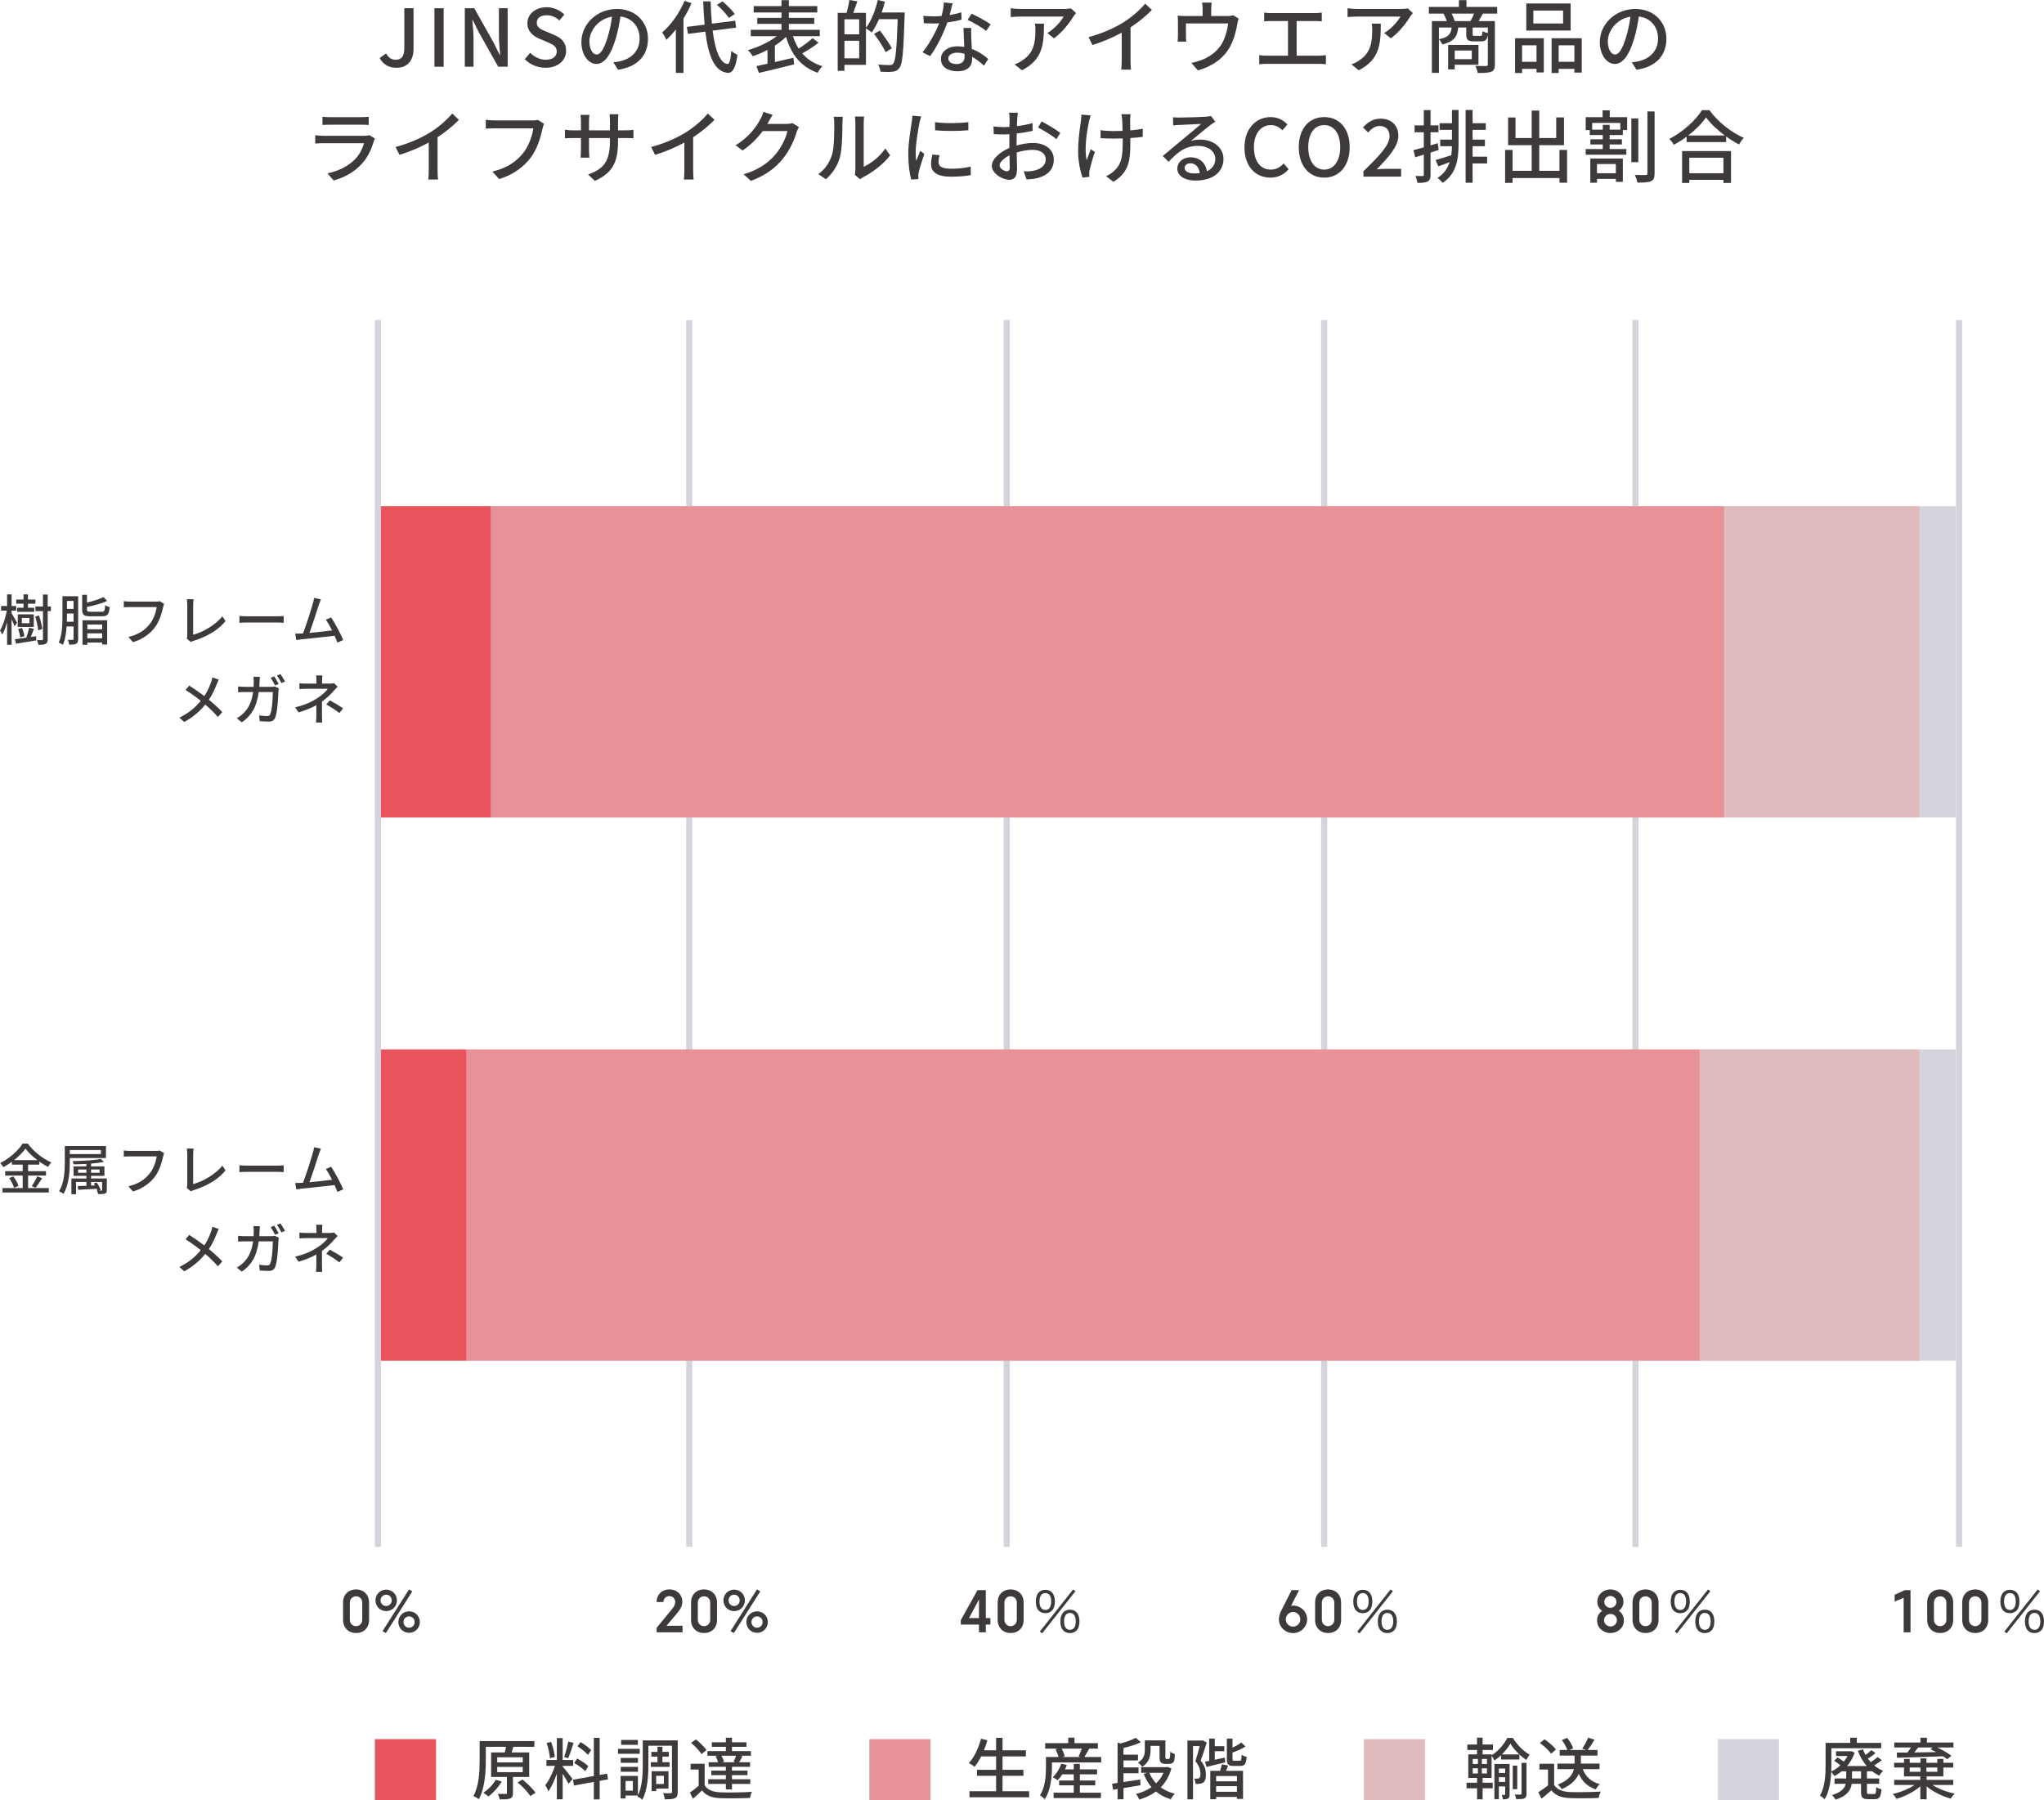 <?xml version="1.0" encoding="UTF-8"?>
<svg viewBox="0 0 334.815 294.933" version="1.1" xmlns="http://www.w3.org/2000/svg" xmlns:xlink="http://www.w3.org/1999/xlink">
    <title>sp</title>
    <g id="mobile_H_graph" stroke="none" stroke-width="1" fill="none" fill-rule="evenodd">
        <g id="mobile_environment_01_気候変動への配慮" transform="translate(-19.596, -2218.067)">
            <g id="sp" transform="translate(19.596, 2218.067)">
                <g id="Group-2" transform="translate(0, 52.933)">
                    <g id="line" transform="translate(61.404, 0)" stroke="#D3D4DC" stroke-linecap="square">
                        <polyline id="Line-2" points="0.5 1.32160238e-16 0.5 77.042 0.5 200"></polyline>
                        <polyline id="Line-2" points="51.5 1.32160238e-16 51.5 77.042 51.5 200"></polyline>
                        <polyline id="Line-2" points="103.5 1.32160238e-16 103.5 77.042 103.5 200"></polyline>
                        <polyline id="Line-2" points="206.5 1.32160238e-16 206.5 77.042 206.5 200"></polyline>
                        <polyline id="Line-2" points="155.5 1.32160238e-16 155.5 77.042 155.5 200"></polyline>
                        <polyline id="Line-2" points="259.5 1.32160238e-16 259.5 77.042 259.5 200"></polyline>
                    </g>
                    <g id="％" transform="translate(56.198, 207.471)" fill="#3E3A39" fill-rule="nonzero">
                        <g id="0%">
                            <path d="M2.124,0 C0.918,0 0,0.81 0,2.151 L0,4.995 C0,6.309 0.918,7.146 2.124,7.146 C3.339,7.146 4.257,6.336 4.257,4.995 L4.257,2.151 C4.257,0.837 3.339,0 2.124,0 Z M3.141,4.977 C3.141,5.571 2.7,6.021 2.124,6.021 C1.548,6.021 1.107,5.571 1.107,4.977 L1.107,2.169 C1.107,1.566 1.548,1.125 2.124,1.125 C2.7,1.125 3.141,1.566 3.141,2.169 L3.141,4.977 Z" id="Shape"></path>
                            <path d="M5.303,1.791 C5.303,2.781 6.077,3.555 7.058,3.555 C8.047,3.555 8.822,2.781 8.822,1.791 C8.822,0.81 8.047,0.036 7.058,0.036 C6.077,0.036 5.303,0.81 5.303,1.791 Z M6.139,1.791 C6.139,1.278 6.535,0.864 7.058,0.864 C7.58,0.864 7.966,1.278 7.966,1.791 C7.966,2.304 7.58,2.718 7.058,2.718 C6.535,2.718 6.139,2.304 6.139,1.791 Z M9.056,5.346 C9.056,6.336 9.829,7.11 10.81,7.11 C11.8,7.11 12.575,6.336 12.575,5.346 C12.575,4.365 11.8,3.591 10.81,3.591 C9.829,3.591 9.056,4.365 9.056,5.346 Z M9.893,5.346 C9.893,4.833 10.289,4.419 10.81,4.419 C11.332,4.419 11.72,4.833 11.72,5.346 C11.72,5.859 11.332,6.273 10.81,6.273 C10.289,6.273 9.893,5.859 9.893,5.346 Z M7.013,7.146 L11.341,0.315 L10.802,0 L6.463,6.831 L7.013,7.146 Z" id="Shape"></path>
                        </g>
                        <g id="20%" transform="translate(51.355, 0)">
                            <path d="M1.116,2.061 C1.116,1.539 1.503,1.098 2.088,1.098 C2.655,1.098 3.051,1.521 3.051,2.043 C3.051,2.412 2.889,2.772 2.673,3.033 L0.009,6.291 L0.009,7.029 L4.248,7.029 L4.248,5.958 L1.629,5.958 L3.492,3.735 C3.843,3.312 4.212,2.745 4.212,1.998 C4.212,0.864 3.348,0 2.097,0 C0.945,0 0.045,0.738 0,2.061 L1.116,2.061 Z" id="Path"></path>
                            <path d="M7.769,0 C6.562,0 5.644,0.81 5.644,2.151 L5.644,4.995 C5.644,6.309 6.562,7.146 7.769,7.146 C8.983,7.146 9.902,6.336 9.902,4.995 L9.902,2.151 C9.902,0.837 8.983,0 7.769,0 Z M8.786,4.977 C8.786,5.571 8.345,6.021 7.769,6.021 C7.192,6.021 6.752,5.571 6.752,4.977 L6.752,2.169 C6.752,1.566 7.192,1.125 7.769,1.125 C8.345,1.125 8.786,1.566 8.786,2.169 L8.786,4.977 Z" id="Shape"></path>
                            <path d="M10.947,1.791 C10.947,2.781 11.721,3.555 12.702,3.555 C13.692,3.555 14.466,2.781 14.466,1.791 C14.466,0.81 13.692,0.036 12.702,0.036 C11.721,0.036 10.947,0.81 10.947,1.791 Z M11.784,1.791 C11.784,1.278 12.18,0.864 12.702,0.864 C13.224,0.864 13.611,1.278 13.611,1.791 C13.611,2.304 13.224,2.718 12.702,2.718 C12.18,2.718 11.784,2.304 11.784,1.791 Z M14.7,5.346 C14.7,6.336 15.474,7.11 16.455,7.11 C17.445,7.11 18.219,6.336 18.219,5.346 C18.219,4.365 17.445,3.591 16.455,3.591 C15.474,3.591 14.7,4.365 14.7,5.346 Z M15.537,5.346 C15.537,4.833 15.933,4.419 16.455,4.419 C16.977,4.419 17.364,4.833 17.364,5.346 C17.364,5.859 16.977,6.273 16.455,6.273 C15.933,6.273 15.537,5.859 15.537,5.346 Z M12.657,7.146 L16.986,0.315 L16.446,0 L12.108,6.831 L12.657,7.146 Z" id="Shape"></path>
                        </g>
                        <g id="40％" transform="translate(101.186, 0)">
                            <path d="M2.736,0.117 L0,5.031 L0,5.76 L2.979,5.76 L2.979,7.029 L4.095,7.029 L4.095,5.76 L4.842,5.76 L4.842,4.698 L4.095,4.698 L4.095,0.117 L2.736,0.117 Z M1.341,4.698 L2.979,1.656 L2.979,4.698 L1.341,4.698 Z" id="Shape"></path>
                            <path d="M8.159,0 C6.953,0 6.035,0.81 6.035,2.151 L6.035,4.995 C6.035,6.309 6.953,7.146 8.159,7.146 C9.374,7.146 10.292,6.336 10.292,4.995 L10.292,2.151 C10.292,0.837 9.374,0 8.159,0 Z M9.176,4.977 C9.176,5.571 8.735,6.021 8.159,6.021 C7.583,6.021 7.142,5.571 7.142,4.977 L7.142,2.169 C7.142,1.566 7.583,1.125 8.159,1.125 C8.735,1.125 9.176,1.566 9.176,2.169 L9.176,4.977 Z" id="Shape"></path>
                            <path d="M13.852,3.897 C14.275,3.897 14.644,3.753 14.914,3.492 C15.238,3.177 15.409,2.646 15.409,1.98 C15.409,0.765 14.833,0.063 13.852,0.063 C12.862,0.063 12.286,0.774 12.286,1.98 C12.286,2.646 12.457,3.177 12.781,3.492 C13.051,3.753 13.42,3.897 13.852,3.897 Z M13.852,0.594 C14.464,0.594 14.806,1.089 14.806,1.98 C14.806,2.862 14.455,3.366 13.852,3.366 C13.24,3.366 12.889,2.862 12.889,1.98 C12.889,1.098 13.231,0.594 13.852,0.594 Z M12.943,6.903 L13.321,7.2 L18.775,0.297 L18.397,0.009 L12.943,6.903 Z M17.875,7.155 C18.298,7.155 18.667,7.011 18.937,6.75 C19.261,6.435 19.432,5.904 19.432,5.247 C19.432,4.023 18.865,3.321 17.875,3.321 C16.885,3.321 16.309,4.032 16.309,5.238 C16.309,5.904 16.48,6.435 16.804,6.75 C17.074,7.02 17.443,7.155 17.875,7.155 Z M17.875,3.852 C18.487,3.852 18.829,4.347 18.829,5.238 C18.829,6.12 18.478,6.624 17.875,6.624 C17.263,6.624 16.912,6.12 16.912,5.238 C16.912,4.356 17.254,3.852 17.875,3.852 Z" id="Shape"></path>
                        </g>
                        <g id="60％" transform="translate(153.294, 0)">
                            <path d="M3.303,0.117 L2.079,0.117 L0.45,3.339 C0.216,3.798 0,4.311 0,4.896 C0,6.129 1.035,7.155 2.313,7.155 C3.591,7.155 4.626,6.129 4.626,4.896 C4.626,3.663 3.6,2.646 2.313,2.646 C2.214,2.646 2.106,2.664 1.989,2.682 L3.303,0.117 Z M2.313,3.699 C2.97,3.699 3.501,4.239 3.501,4.896 C3.501,5.571 2.97,6.093 2.313,6.093 C1.656,6.093 1.125,5.571 1.125,4.896 L1.125,4.851 C1.152,4.212 1.674,3.699 2.313,3.699 Z" id="Shape"></path>
                            <path d="M8.051,0 C6.845,0 5.927,0.81 5.927,2.151 L5.927,4.995 C5.927,6.309 6.845,7.146 8.051,7.146 C9.266,7.146 10.184,6.336 10.184,4.995 L10.184,2.151 C10.184,0.837 9.266,0 8.051,0 Z M9.068,4.977 C9.068,5.571 8.627,6.021 8.051,6.021 C7.475,6.021 7.034,5.571 7.034,4.977 L7.034,2.169 C7.034,1.566 7.475,1.125 8.051,1.125 C8.627,1.125 9.068,1.566 9.068,2.169 L9.068,4.977 Z" id="Shape"></path>
                            <path d="M13.744,3.897 C14.167,3.897 14.536,3.753 14.806,3.492 C15.13,3.177 15.301,2.646 15.301,1.98 C15.301,0.765 14.725,0.063 13.744,0.063 C12.754,0.063 12.178,0.774 12.178,1.98 C12.178,2.646 12.349,3.177 12.673,3.492 C12.943,3.753 13.312,3.897 13.744,3.897 Z M13.744,0.594 C14.356,0.594 14.698,1.089 14.698,1.98 C14.698,2.862 14.347,3.366 13.744,3.366 C13.132,3.366 12.781,2.862 12.781,1.98 C12.781,1.098 13.123,0.594 13.744,0.594 Z M12.835,6.903 L13.213,7.2 L18.667,0.297 L18.289,0.009 L12.835,6.903 Z M17.767,7.155 C18.19,7.155 18.559,7.011 18.829,6.75 C19.153,6.435 19.324,5.904 19.324,5.247 C19.324,4.023 18.757,3.321 17.767,3.321 C16.777,3.321 16.201,4.032 16.201,5.238 C16.201,5.904 16.372,6.435 16.696,6.75 C16.966,7.02 17.335,7.155 17.767,7.155 Z M17.767,3.852 C18.379,3.852 18.721,4.347 18.721,5.238 C18.721,6.12 18.37,6.624 17.767,6.624 C17.155,6.624 16.804,6.12 16.804,5.238 C16.804,4.356 17.146,3.852 17.767,3.852 Z" id="Shape"></path>
                        </g>
                        <g id="80％" transform="translate(205.411, 0)">
                            <path d="M2.196,7.146 C3.357,7.146 4.392,6.309 4.392,5.094 C4.392,4.356 4.032,3.816 3.564,3.501 C3.96,3.195 4.32,2.691 4.32,2.043 C4.32,0.828 3.33,0 2.178,0 C1.026,0 0.036,0.828 0.036,2.043 C0.036,2.718 0.405,3.213 0.819,3.519 C0.36,3.834 0,4.365 0,5.094 C0,6.309 1.035,7.146 2.196,7.146 Z M2.196,6.066 C1.611,6.066 1.143,5.616 1.143,5.04 C1.143,4.473 1.611,4.014 2.196,4.014 C2.781,4.014 3.249,4.473 3.249,5.04 C3.249,5.616 2.781,6.066 2.196,6.066 Z M2.178,1.08 C2.727,1.08 3.177,1.512 3.177,2.052 C3.177,2.583 2.727,3.015 2.178,3.015 C1.629,3.015 1.179,2.583 1.179,2.052 C1.179,1.512 1.629,1.08 2.178,1.08 Z" id="Shape"></path>
                            <path d="M7.934,0 C6.728,0 5.81,0.81 5.81,2.151 L5.81,4.995 C5.81,6.309 6.728,7.146 7.934,7.146 C9.149,7.146 10.067,6.336 10.067,4.995 L10.067,2.151 C10.067,0.837 9.149,0 7.934,0 Z M8.951,4.977 C8.951,5.571 8.51,6.021 7.934,6.021 C7.358,6.021 6.917,5.571 6.917,4.977 L6.917,2.169 C6.917,1.566 7.358,1.125 7.934,1.125 C8.51,1.125 8.951,1.566 8.951,2.169 L8.951,4.977 Z" id="Shape"></path>
                            <path d="M13.627,3.897 C14.05,3.897 14.419,3.753 14.689,3.492 C15.013,3.177 15.184,2.646 15.184,1.98 C15.184,0.765 14.608,0.063 13.627,0.063 C12.637,0.063 12.061,0.774 12.061,1.98 C12.061,2.646 12.232,3.177 12.556,3.492 C12.826,3.753 13.195,3.897 13.627,3.897 Z M13.627,0.594 C14.239,0.594 14.581,1.089 14.581,1.98 C14.581,2.862 14.23,3.366 13.627,3.366 C13.015,3.366 12.664,2.862 12.664,1.98 C12.664,1.098 13.006,0.594 13.627,0.594 Z M12.718,6.903 L13.096,7.2 L18.55,0.297 L18.172,0.009 L12.718,6.903 Z M17.65,7.155 C18.073,7.155 18.442,7.011 18.712,6.75 C19.036,6.435 19.207,5.904 19.207,5.247 C19.207,4.023 18.64,3.321 17.65,3.321 C16.66,3.321 16.084,4.032 16.084,5.238 C16.084,5.904 16.255,6.435 16.579,6.75 C16.849,7.02 17.218,7.155 17.65,7.155 Z M17.65,3.852 C18.262,3.852 18.604,4.347 18.604,5.238 C18.604,6.12 18.253,6.624 17.65,6.624 C17.038,6.624 16.687,6.12 16.687,5.238 C16.687,4.356 17.029,3.852 17.65,3.852 Z" id="Shape"></path>
                        </g>
                        <g id="100％" transform="translate(254.15, 0)">
                            <polygon id="Path" points="1.674 0.117 0 0.873 0 1.989 1.476 1.368 1.476 7.029 2.601 7.029 2.601 0.117"></polygon>
                            <path d="M7.457,0 C6.251,0 5.333,0.81 5.333,2.151 L5.333,4.995 C5.333,6.309 6.251,7.146 7.457,7.146 C8.672,7.146 9.59,6.336 9.59,4.995 L9.59,2.151 C9.59,0.837 8.672,0 7.457,0 Z M8.474,4.977 C8.474,5.571 8.033,6.021 7.457,6.021 C6.881,6.021 6.44,5.571 6.44,4.977 L6.44,2.169 C6.44,1.566 6.881,1.125 7.457,1.125 C8.033,1.125 8.474,1.566 8.474,2.169 L8.474,4.977 Z" id="Shape"></path>
                            <path d="M13.195,0 C11.989,0 11.071,0.81 11.071,2.151 L11.071,4.995 C11.071,6.309 11.989,7.146 13.195,7.146 C14.41,7.146 15.328,6.336 15.328,4.995 L15.328,2.151 C15.328,0.837 14.41,0 13.195,0 Z M14.212,4.977 C14.212,5.571 13.771,6.021 13.195,6.021 C12.619,6.021 12.178,5.571 12.178,4.977 L12.178,2.169 C12.178,1.566 12.619,1.125 13.195,1.125 C13.771,1.125 14.212,1.566 14.212,2.169 L14.212,4.977 Z" id="Shape"></path>
                            <path d="M18.887,3.897 C19.31,3.897 19.679,3.753 19.949,3.492 C20.273,3.177 20.444,2.646 20.444,1.98 C20.444,0.765 19.868,0.063 18.887,0.063 C17.897,0.063 17.321,0.774 17.321,1.98 C17.321,2.646 17.492,3.177 17.816,3.492 C18.086,3.753 18.455,3.897 18.887,3.897 Z M18.887,0.594 C19.499,0.594 19.841,1.089 19.841,1.98 C19.841,2.862 19.49,3.366 18.887,3.366 C18.275,3.366 17.924,2.862 17.924,1.98 C17.924,1.098 18.266,0.594 18.887,0.594 Z M17.978,6.903 L18.356,7.2 L23.81,0.297 L23.432,0.009 L17.978,6.903 Z M22.91,7.155 C23.333,7.155 23.702,7.011 23.972,6.75 C24.296,6.435 24.467,5.904 24.467,5.247 C24.467,4.023 23.9,3.321 22.91,3.321 C21.92,3.321 21.344,4.032 21.344,5.238 C21.344,5.904 21.515,6.435 21.839,6.75 C22.109,7.02 22.478,7.155 22.91,7.155 Z M22.91,3.852 C23.522,3.852 23.864,4.347 23.864,5.238 C23.864,6.12 23.513,6.624 22.91,6.624 C22.298,6.624 21.947,6.12 21.947,5.238 C21.947,4.356 22.289,3.852 22.91,3.852 Z" id="Shape"></path>
                        </g>
                    </g>
                    <g id="Group" transform="translate(0, 30)">
                        <g id="2" transform="translate(0.027, 89)">
                            <rect id="Rectangle" fill="#D3D4DC" x="61.377" y="0" width="259" height="51"></rect>
                            <rect id="Rectangle" fill="#E0BBBE" x="278.377" y="0" width="36" height="51"></rect>
                            <rect id="Rectangle" fill="#E69296" x="76.377" y="0" width="202" height="51"></rect>
                            <rect id="Rectangle" fill="#EA545D" x="62.377" y="0" width="14" height="51"></rect>
                            <g id="金属フレーム-メガネ" transform="translate(0, 15.431)" fill="#3E3A39" fill-rule="nonzero">
                                <path d="M2.277,2.709 C3.051,2.097 3.708,1.431 4.14,0.819 C4.608,1.449 5.31,2.115 6.093,2.709 L2.277,2.709 Z M4.572,5.238 L7.506,5.238 L7.506,4.518 L4.572,4.518 L4.572,3.447 L6.399,3.447 L6.399,2.934 C6.876,3.276 7.362,3.582 7.839,3.825 C7.983,3.582 8.181,3.294 8.379,3.078 C6.984,2.475 5.481,1.314 4.527,0 L3.672,0 C2.997,1.107 1.53,2.43 0,3.186 C0.18,3.357 0.423,3.672 0.522,3.861 C1.008,3.6 1.476,3.303 1.926,2.979 L1.926,3.447 L3.69,3.447 L3.69,4.518 L0.819,4.518 L0.819,5.238 L3.69,5.238 L3.69,7.281 L0.387,7.281 L0.387,8.01 L7.974,8.01 L7.974,7.281 L4.572,7.281 L4.572,5.238 Z M1.476,5.643 C1.818,6.138 2.16,6.813 2.268,7.245 L2.997,6.921 C2.871,6.489 2.511,5.85 2.16,5.373 L1.476,5.643 Z M5.787,7.245 C6.12,6.84 6.525,6.228 6.876,5.661 L6.075,5.364 C5.859,5.859 5.472,6.543 5.166,6.966 L5.787,7.245 Z" id="Shape"></path>
                                <path d="M16.502,1.053 L16.502,1.71 L11.408,1.71 L11.408,1.053 L16.502,1.053 Z M17.33,2.367 L17.33,0.396 L10.589,0.396 L10.589,3.006 C10.589,4.428 10.508,6.426 9.644,7.812 C9.86,7.884 10.22,8.1 10.364,8.235 C11.273,6.768 11.408,4.536 11.408,3.006 L11.408,2.367 L17.33,2.367 Z M16.484,7.614 C16.367,7.299 16.088,6.777 15.827,6.39 L15.332,6.516 C15.395,6.624 15.467,6.741 15.53,6.858 L14.891,6.885 L14.891,6.282 L16.7,6.282 L16.7,7.587 C16.7,7.677 16.673,7.695 16.574,7.704 C16.511,7.713 16.385,7.713 16.205,7.704 L16.484,7.614 Z M12.767,4.779 L12.767,4.239 L14.126,4.239 L14.126,4.779 L12.767,4.779 Z M16.286,4.239 L16.286,4.779 L14.891,4.779 L14.891,4.239 L16.286,4.239 Z M17.474,5.715 L14.891,5.715 L14.891,5.283 L17.078,5.283 L17.078,3.735 L14.891,3.735 L14.891,3.276 C15.674,3.213 16.412,3.123 16.979,3.006 L16.502,2.511 C15.431,2.727 13.46,2.844 11.858,2.862 C11.93,3.015 12.002,3.24 12.02,3.393 C12.686,3.393 13.415,3.366 14.126,3.33 L14.126,3.735 L12.02,3.735 L12.02,5.283 L14.126,5.283 L14.126,5.715 L11.669,5.715 L11.669,8.289 L12.425,8.289 L12.425,6.282 L14.126,6.282 L14.126,6.912 C13.595,6.93 13.109,6.948 12.713,6.957 L12.776,7.569 C13.595,7.524 14.711,7.47 15.809,7.398 C15.863,7.515 15.908,7.605 15.944,7.704 L15.845,7.695 C15.926,7.866 16.016,8.091 16.052,8.271 C16.574,8.271 16.943,8.271 17.177,8.172 C17.411,8.073 17.474,7.92 17.474,7.587 L17.474,5.715 Z" id="Shape"></path>
                                <path d="M26.857,1.584 L26.164,1.134 C25.966,1.188 25.741,1.197 25.588,1.197 L21.223,1.197 C20.926,1.197 20.503,1.161 20.251,1.125 L20.251,2.133 C20.476,2.115 20.836,2.097 21.223,2.097 L25.642,2.097 C25.525,2.925 25.138,4.077 24.517,4.86 C23.779,5.805 22.762,6.57 20.998,7.002 L21.772,7.848 C23.41,7.335 24.535,6.48 25.354,5.409 C26.083,4.455 26.497,3.024 26.695,2.106 C26.74,1.926 26.785,1.728 26.857,1.584 Z" id="Path"></path>
                                <path d="M30.551,7.254 L31.217,7.821 C31.388,7.713 31.559,7.668 31.667,7.632 C33.854,6.957 35.717,5.868 36.914,4.401 L36.401,3.609 C35.267,5.031 33.224,6.201 31.613,6.633 L31.613,1.71 C31.613,1.413 31.64,1.089 31.685,0.81 L30.569,0.81 C30.614,1.017 30.65,1.431 30.65,1.719 L30.65,6.75 C30.65,6.939 30.641,7.074 30.551,7.254 Z" id="Path"></path>
                                <path d="M39.196,3.555 L39.196,4.671 C39.502,4.644 40.042,4.626 40.537,4.626 L45.433,4.626 C45.829,4.626 46.243,4.662 46.441,4.671 L46.441,3.555 C46.216,3.573 45.865,3.609 45.433,3.609 L40.537,3.609 C40.051,3.609 39.493,3.573 39.196,3.555 Z" id="Path"></path>
                                <path d="M52.539,0.828 L51.414,0.594 C51.378,0.855 51.342,1.098 51.216,1.53 C50.964,2.439 50.109,5.13 49.605,6.417 C49.47,6.426 49.344,6.426 49.236,6.435 C48.966,6.453 48.615,6.453 48.336,6.453 L48.498,7.497 C48.768,7.461 49.065,7.416 49.29,7.389 C50.46,7.281 53.34,6.966 54.771,6.795 C54.96,7.209 55.122,7.605 55.239,7.92 L56.193,7.488 C55.806,6.525 54.843,4.734 54.213,3.789 L53.34,4.167 C53.655,4.581 54.024,5.238 54.366,5.922 C53.403,6.048 51.882,6.219 50.658,6.327 C51.108,5.139 51.927,2.592 52.197,1.737 C52.332,1.341 52.44,1.071 52.539,0.828 Z" id="Path"></path>
                                <path d="M35.807,13.99 L34.763,13.621 C34.718,13.837 34.637,14.161 34.565,14.359 C34.304,15.097 33.971,15.898 33.44,16.681 C32.72,16.132 31.721,15.439 30.965,14.962 L30.371,15.682 C31.262,16.231 32.198,16.924 32.855,17.455 C31.973,18.544 30.884,19.48 29.354,20.209 L30.146,20.92 C31.694,20.092 32.774,19.066 33.593,18.067 C34.34,18.715 35.015,19.354 35.663,20.101 L36.383,19.309 C35.762,18.634 34.988,17.932 34.187,17.275 C34.763,16.429 35.195,15.466 35.483,14.719 C35.555,14.521 35.708,14.17 35.807,13.99 Z" id="Path"></path>
                                <path d="M44.893,13.45 L44.308,13.693 C44.551,14.035 44.848,14.575 45.028,14.935 L45.622,14.683 C45.442,14.332 45.118,13.774 44.893,13.45 Z M45.91,13.072 L45.334,13.315 C45.586,13.648 45.883,14.161 46.072,14.548 L46.657,14.296 C46.486,13.963 46.153,13.405 45.91,13.072 Z M42.535,13.522 L41.482,13.522 C41.518,13.738 41.545,14.107 41.545,14.305 C41.545,14.611 41.536,14.899 41.518,15.169 L40.069,15.169 C39.718,15.169 39.313,15.142 38.971,15.106 L38.971,16.051 C39.313,16.024 39.736,16.015 40.069,16.015 L41.437,16.015 C41.212,17.644 40.663,18.733 39.79,19.552 C39.475,19.858 39.079,20.137 38.755,20.308 L39.583,20.983 C41.131,19.894 42.022,18.517 42.355,16.015 L44.659,16.015 C44.659,16.987 44.542,19.021 44.236,19.651 C44.137,19.876 43.993,19.957 43.723,19.957 C43.354,19.957 42.877,19.912 42.418,19.849 L42.526,20.794 C42.985,20.821 43.507,20.857 43.993,20.857 C44.542,20.857 44.848,20.659 45.037,20.245 C45.433,19.363 45.55,16.789 45.577,15.88 C45.586,15.763 45.613,15.574 45.64,15.421 L45.01,15.115 C44.83,15.142 44.623,15.169 44.389,15.169 L42.445,15.169 C42.463,14.89 42.481,14.593 42.49,14.287 C42.499,14.071 42.517,13.738 42.535,13.522 Z" id="Shape"></path>
                                <path d="M52.782,13.297 L51.756,13.297 C51.792,13.504 51.81,13.837 51.81,14.107 L51.81,14.638 L50.136,14.638 C49.83,14.638 49.326,14.62 49.02,14.584 L49.02,15.52 C49.299,15.502 49.83,15.484 50.154,15.484 L53.682,15.484 C53.394,15.889 52.746,16.51 51.99,16.996 C51.189,17.518 50.046,18.121 48.327,18.517 L48.876,19.354 C49.983,19.03 50.955,18.634 51.792,18.175 L51.792,19.948 C51.792,20.281 51.765,20.749 51.729,21.01 L52.755,21.01 C52.737,20.731 52.71,20.281 52.71,19.948 L52.71,17.59 C53.502,17.023 54.231,16.294 54.69,15.763 C54.852,15.583 55.086,15.331 55.275,15.133 L54.681,14.566 C54.51,14.611 54.276,14.638 54.042,14.638 L52.728,14.638 L52.728,14.107 C52.728,13.846 52.755,13.504 52.782,13.297 Z M55.572,19.462 L56.166,18.679 C55.311,18.103 54.834,17.833 53.997,17.383 L53.412,18.058 C54.222,18.499 54.789,18.868 55.572,19.462 Z" id="Shape"></path>
                            </g>
                        </g>
                        <g id="1">
                            <rect id="Rectangle" fill="#D3D4DC" x="61.404" y="0" width="259" height="51"></rect>
                            <rect id="Rectangle" fill="#E0BBBE" x="282.404" y="0" width="32" height="51"></rect>
                            <rect id="Rectangle" fill="#E69296" x="80.404" y="0" width="202" height="51"></rect>
                            <rect id="Rectangle" fill="#EA545D" x="62.404" y="0" width="18" height="51"></rect>
                            <g id="樹脂フレーム-メガネ" transform="translate(0, 14.449)" fill="#3E3A39" fill-rule="nonzero">
                                <path d="M3.852,2.187 L2.817,2.187 L2.817,2.853 L5.607,2.853 L5.607,2.187 L4.581,2.187 L4.581,1.53 L5.805,1.53 L5.805,0.846 L4.581,0.846 L4.581,0 L3.852,0 L3.852,0.846 L2.655,0.846 L2.655,1.53 L3.852,1.53 L3.852,2.187 Z M4.824,4.725 L3.582,4.725 L3.582,3.861 L4.824,3.861 L4.824,4.725 Z M5.535,3.267 L2.907,3.267 L2.907,5.328 L5.535,5.328 L5.535,3.267 Z M3.996,6.84 C3.96,6.507 3.789,5.94 3.618,5.499 L2.979,5.67 C3.132,6.111 3.276,6.696 3.312,7.047 L3.996,6.84 Z M2.79,4.644 C2.664,4.401 2.115,3.429 1.899,3.087 L1.899,2.664 L2.655,2.664 L2.655,1.899 L1.899,1.899 L1.899,0 L1.161,0 L1.161,1.899 L0.18,1.899 L0.18,2.664 L1.125,2.664 C0.909,3.816 0.468,5.175 0,5.913 C0.117,6.075 0.297,6.381 0.369,6.588 C0.666,6.102 0.936,5.355 1.161,4.554 L1.161,8.253 L1.899,8.253 L1.899,4.059 C2.088,4.482 2.295,4.959 2.394,5.238 L2.79,4.644 Z M5.049,6.984 C5.211,6.597 5.373,6.093 5.544,5.643 L4.779,5.463 C4.68,5.931 4.473,6.615 4.311,7.047 L4.41,7.074 C3.663,7.191 2.961,7.29 2.43,7.353 L2.628,8.082 C3.537,7.929 4.779,7.731 5.949,7.533 L5.913,6.849 L5.049,6.984 Z M6.921,5.652 C6.858,5.094 6.633,4.176 6.39,3.456 L5.769,3.636 C6.003,4.356 6.201,5.31 6.255,5.886 L6.921,5.652 Z M8.343,1.98 L7.812,1.98 L7.812,0.027 L7.038,0.027 L7.038,1.98 L5.805,1.98 L5.805,2.745 L7.038,2.745 L7.038,7.335 C7.038,7.452 7.002,7.488 6.885,7.497 C6.768,7.506 6.417,7.506 6.048,7.488 C6.156,7.704 6.264,8.064 6.291,8.262 C6.849,8.262 7.227,8.235 7.479,8.109 C7.722,7.974 7.812,7.749 7.812,7.326 L7.812,2.745 L8.343,2.745 L8.343,1.98 Z" id="Shape"></path>
                                <path d="M10.949,4.482 C10.967,4.149 10.967,3.816 10.967,3.528 L10.967,3.132 L12.047,3.132 L12.047,4.482 L10.949,4.482 Z M12.047,1.071 L12.047,2.376 L10.967,2.376 L10.967,1.071 L12.047,1.071 Z M12.803,0.306 L10.229,0.306 L10.229,3.528 C10.229,4.842 10.193,6.642 9.626,7.884 C9.824,7.965 10.148,8.145 10.301,8.271 C10.67,7.434 10.841,6.318 10.913,5.256 L12.047,5.256 L12.047,7.299 C12.047,7.416 12.002,7.452 11.894,7.452 C11.786,7.452 11.462,7.461 11.12,7.443 C11.21,7.659 11.318,8.028 11.336,8.235 C11.903,8.235 12.245,8.217 12.488,8.082 C12.731,7.947 12.803,7.695 12.803,7.308 L12.803,0.306 Z M16.736,4.941 L16.736,5.715 L14.306,5.715 L14.306,4.941 L16.736,4.941 Z M14.306,7.2 L14.306,6.381 L16.736,6.381 L16.736,7.2 L14.306,7.2 Z M13.514,8.253 L14.306,8.253 L14.306,7.893 L16.736,7.893 L16.736,8.217 L17.555,8.217 L17.555,4.239 L13.514,4.239 L13.514,8.253 Z M14.882,2.844 C14.342,2.844 14.243,2.79 14.243,2.484 L14.243,2.061 C15.386,1.827 16.655,1.494 17.546,1.071 L16.952,0.432 C16.295,0.783 15.251,1.107 14.243,1.341 L14.243,0.072 L13.46,0.072 L13.46,2.493 C13.46,3.357 13.739,3.591 14.819,3.591 L16.709,3.591 C17.609,3.591 17.852,3.285 17.969,2.088 C17.753,2.034 17.411,1.908 17.231,1.773 C17.177,2.7 17.105,2.844 16.646,2.844 L14.882,2.844 Z" id="Shape"></path>
                                <path d="M26.884,1.566 L26.191,1.116 C25.993,1.17 25.768,1.179 25.615,1.179 L21.25,1.179 C20.953,1.179 20.53,1.143 20.278,1.107 L20.278,2.115 C20.503,2.097 20.863,2.079 21.25,2.079 L25.669,2.079 C25.552,2.907 25.165,4.059 24.544,4.842 C23.806,5.787 22.789,6.552 21.025,6.984 L21.799,7.83 C23.437,7.317 24.562,6.462 25.381,5.391 C26.11,4.437 26.524,3.006 26.722,2.088 C26.767,1.908 26.812,1.71 26.884,1.566 Z" id="Path"></path>
                                <path d="M30.578,7.236 L31.244,7.803 C31.415,7.695 31.586,7.65 31.694,7.614 C33.881,6.939 35.744,5.85 36.941,4.383 L36.428,3.591 C35.294,5.013 33.251,6.183 31.64,6.615 L31.64,1.692 C31.64,1.395 31.667,1.071 31.712,0.792 L30.596,0.792 C30.641,0.999 30.677,1.413 30.677,1.701 L30.677,6.732 C30.677,6.921 30.668,7.056 30.578,7.236 Z" id="Path"></path>
                                <path d="M39.223,3.537 L39.223,4.653 C39.529,4.626 40.069,4.608 40.564,4.608 L45.46,4.608 C45.856,4.608 46.27,4.644 46.468,4.653 L46.468,3.537 C46.243,3.555 45.892,3.591 45.46,3.591 L40.564,3.591 C40.078,3.591 39.52,3.555 39.223,3.537 Z" id="Path"></path>
                                <path d="M52.566,0.81 L51.441,0.576 C51.405,0.837 51.369,1.08 51.243,1.512 C50.991,2.421 50.136,5.112 49.632,6.399 C49.497,6.408 49.371,6.408 49.263,6.417 C48.993,6.435 48.642,6.435 48.363,6.435 L48.525,7.479 C48.795,7.443 49.092,7.398 49.317,7.371 C50.487,7.263 53.367,6.948 54.798,6.777 C54.987,7.191 55.149,7.587 55.266,7.902 L56.22,7.47 C55.833,6.507 54.87,4.716 54.24,3.771 L53.367,4.149 C53.682,4.563 54.051,5.22 54.393,5.904 C53.43,6.03 51.909,6.201 50.685,6.309 C51.135,5.121 51.954,2.574 52.224,1.719 C52.359,1.323 52.467,1.053 52.566,0.81 Z" id="Path"></path>
                                <path d="M35.834,13.972 L34.79,13.603 C34.745,13.819 34.664,14.143 34.592,14.341 C34.331,15.079 33.998,15.88 33.467,16.663 C32.747,16.114 31.748,15.421 30.992,14.944 L30.398,15.664 C31.289,16.213 32.225,16.906 32.882,17.437 C32,18.526 30.911,19.462 29.381,20.191 L30.173,20.902 C31.721,20.074 32.801,19.048 33.62,18.049 C34.367,18.697 35.042,19.336 35.69,20.083 L36.41,19.291 C35.789,18.616 35.015,17.914 34.214,17.257 C34.79,16.411 35.222,15.448 35.51,14.701 C35.582,14.503 35.735,14.152 35.834,13.972 Z" id="Path"></path>
                                <path d="M44.92,13.432 L44.335,13.675 C44.578,14.017 44.875,14.557 45.055,14.917 L45.649,14.665 C45.469,14.314 45.145,13.756 44.92,13.432 Z M45.937,13.054 L45.361,13.297 C45.613,13.63 45.91,14.143 46.099,14.53 L46.684,14.278 C46.513,13.945 46.18,13.387 45.937,13.054 Z M42.562,13.504 L41.509,13.504 C41.545,13.72 41.572,14.089 41.572,14.287 C41.572,14.593 41.563,14.881 41.545,15.151 L40.096,15.151 C39.745,15.151 39.34,15.124 38.998,15.088 L38.998,16.033 C39.34,16.006 39.763,15.997 40.096,15.997 L41.464,15.997 C41.239,17.626 40.69,18.715 39.817,19.534 C39.502,19.84 39.106,20.119 38.782,20.29 L39.61,20.965 C41.158,19.876 42.049,18.499 42.382,15.997 L44.686,15.997 C44.686,16.969 44.569,19.003 44.263,19.633 C44.164,19.858 44.02,19.939 43.75,19.939 C43.381,19.939 42.904,19.894 42.445,19.831 L42.553,20.776 C43.012,20.803 43.534,20.839 44.02,20.839 C44.569,20.839 44.875,20.641 45.064,20.227 C45.46,19.345 45.577,16.771 45.604,15.862 C45.613,15.745 45.64,15.556 45.667,15.403 L45.037,15.097 C44.857,15.124 44.65,15.151 44.416,15.151 L42.472,15.151 C42.49,14.872 42.508,14.575 42.517,14.269 C42.526,14.053 42.544,13.72 42.562,13.504 Z" id="Shape"></path>
                                <path d="M52.809,13.279 L51.783,13.279 C51.819,13.486 51.837,13.819 51.837,14.089 L51.837,14.62 L50.163,14.62 C49.857,14.62 49.353,14.602 49.047,14.566 L49.047,15.502 C49.326,15.484 49.857,15.466 50.181,15.466 L53.709,15.466 C53.421,15.871 52.773,16.492 52.017,16.978 C51.216,17.5 50.073,18.103 48.354,18.499 L48.903,19.336 C50.01,19.012 50.982,18.616 51.819,18.157 L51.819,19.93 C51.819,20.263 51.792,20.731 51.756,20.992 L52.782,20.992 C52.764,20.713 52.737,20.263 52.737,19.93 L52.737,17.572 C53.529,17.005 54.258,16.276 54.717,15.745 C54.879,15.565 55.113,15.313 55.302,15.115 L54.708,14.548 C54.537,14.593 54.303,14.62 54.069,14.62 L52.755,14.62 L52.755,14.089 C52.755,13.828 52.782,13.486 52.809,13.279 Z M55.599,19.444 L56.193,18.661 C55.338,18.085 54.861,17.815 54.024,17.365 L53.439,18.04 C54.249,18.481 54.816,18.85 55.599,19.444 Z" id="Shape"></path>
                            </g>
                        </g>
                    </g>
                    <g id="tag" transform="translate(61.404, 231.76)">
                        <g id="原料調達" transform="translate(0, 0.011)">
                            <rect id="Rectangle" fill="#EA545D" x="0" y="0.229" width="10" height="10"></rect>
                            <g transform="translate(16.139, 0)" fill="#3E3A39" fill-rule="nonzero" id="Shape">
                                <path d="M3.663,6.886 C3.201,7.7 2.42,8.503 1.617,9.02 C1.87,9.163 2.277,9.449 2.475,9.625 C3.245,9.031 4.103,8.107 4.642,7.172 L3.663,6.886 Z M3.905,4.785 L8.085,4.785 L8.085,5.643 L3.905,5.643 L3.905,4.785 Z M3.905,3.201 L8.085,3.201 L8.085,4.037 L3.905,4.037 L3.905,3.201 Z M9.141,6.424 L9.141,2.409 L6.259,2.409 C6.358,2.123 6.457,1.804 6.545,1.485 L9.988,1.485 L9.988,0.55 L1.023,0.55 L1.023,3.729 C1.023,5.456 0.946,7.865 0,9.559 C0.253,9.647 0.704,9.911 0.902,10.065 C1.881,8.283 2.035,5.577 2.035,3.74 L2.035,1.485 L5.335,1.485 C5.291,1.771 5.225,2.101 5.148,2.409 L2.904,2.409 L2.904,6.424 L5.489,6.424 L5.489,9.031 C5.489,9.163 5.445,9.207 5.291,9.207 C5.126,9.207 4.576,9.207 4.004,9.196 C4.125,9.449 4.268,9.834 4.312,10.098 C5.115,10.098 5.665,10.098 6.028,9.944 C6.391,9.812 6.479,9.537 6.479,9.053 L6.479,6.424 L9.141,6.424 Z M7.249,7.326 C8.041,7.986 8.943,8.932 9.339,9.559 L10.175,9.009 C9.746,8.371 8.811,7.469 8.041,6.842 L7.249,7.326 Z"></path>
                                <path d="M19.3,2.035 C18.937,1.628 18.178,1.078 17.562,0.704 L17.045,1.397 C17.672,1.793 18.42,2.387 18.761,2.816 L19.3,2.035 Z M18.827,4.653 C18.442,4.268 17.628,3.751 16.99,3.41 L16.506,4.147 C17.155,4.499 17.936,5.071 18.321,5.478 L18.827,4.653 Z M15.538,0.638 C15.395,1.386 15.109,2.475 14.867,3.146 L15.527,3.355 C15.802,2.717 16.143,1.694 16.418,0.836 L15.538,0.638 Z M13.338,3.135 C13.261,2.464 13.03,1.452 12.733,0.682 L11.996,0.869 C12.271,1.65 12.502,2.684 12.546,3.355 L13.338,3.135 Z M14.625,4.609 L16.341,4.609 L16.341,3.652 L14.625,3.652 L14.625,0.055 L13.668,0.055 L13.668,3.652 L11.963,3.652 L11.963,4.609 L13.36,4.609 C12.997,5.731 12.37,7.04 11.776,7.766 C11.941,8.041 12.183,8.492 12.271,8.789 C12.788,8.096 13.294,6.974 13.668,5.874 L13.668,10.087 L14.625,10.087 L14.625,5.885 C14.988,6.468 15.406,7.161 15.593,7.557 L16.242,6.754 C16.011,6.424 14.955,5.082 14.625,4.73 L14.625,4.609 Z M22.05,6.82 L21.907,5.885 L20.686,6.094 L20.686,0.011 L19.729,0.011 L19.729,6.27 L16.308,6.886 L16.473,7.832 L19.729,7.238 L19.729,10.098 L20.686,10.098 L20.686,7.062 L22.05,6.82 Z"></path>
                                <path d="M26.94,0.363 L24.201,0.363 L24.201,1.166 L26.94,1.166 L26.94,0.363 Z M27.248,1.815 L23.684,1.815 L23.684,2.629 L27.248,2.629 L27.248,1.815 Z M26.962,3.311 L24.135,3.311 L24.135,4.103 L26.962,4.103 L26.962,3.311 Z M24.135,5.577 L26.962,5.577 L26.962,4.774 L24.135,4.774 L24.135,5.577 Z M29.063,4.004 L29.063,4.774 L32.132,4.774 L32.132,4.004 L30.966,4.004 L30.966,3.091 L32.011,3.091 L32.011,2.321 L30.966,2.321 L30.966,1.474 L30.152,1.474 L30.152,2.321 L29.151,2.321 L29.151,3.091 L30.152,3.091 L30.152,4.004 L29.063,4.004 Z M31.197,6.237 L31.197,7.579 L29.943,7.579 L29.943,6.237 L31.197,6.237 Z M31.956,8.338 L31.956,5.489 L29.195,5.489 L29.195,8.745 L29.943,8.745 L29.943,8.338 L31.956,8.338 Z M26.126,8.668 L24.927,8.668 L24.927,7.084 L26.126,7.084 L26.126,8.668 Z M33.474,0.429 L27.743,0.429 L27.743,4.411 C27.743,5.951 27.677,7.964 26.951,9.427 L26.951,6.259 L24.113,6.259 L24.113,9.955 L24.927,9.955 L24.927,9.471 L26.929,9.471 L26.863,9.592 C27.083,9.702 27.501,9.988 27.666,10.153 C28.546,8.569 28.667,6.116 28.667,4.411 L28.667,1.309 L32.528,1.309 L32.528,8.877 C32.528,9.042 32.473,9.086 32.308,9.086 C32.154,9.097 31.615,9.108 31.076,9.075 C31.197,9.35 31.329,9.823 31.362,10.087 C32.165,10.087 32.715,10.065 33.034,9.9 C33.364,9.735 33.474,9.416 33.474,8.877 L33.474,0.429 Z"></path>
                                <path d="M42.939,4.015 L40.662,4.015 L41.047,3.927 C40.992,3.641 40.816,3.256 40.618,2.948 L43.038,2.948 C42.928,3.245 42.763,3.641 42.62,3.927 L42.939,4.015 Z M39.672,3.036 C39.848,3.344 40.013,3.729 40.09,4.015 L38.539,4.015 L38.539,4.763 L41.355,4.763 L41.355,5.39 L38.968,5.39 L38.968,6.127 L41.355,6.127 L41.355,6.798 L38.462,6.798 L38.462,7.568 L41.355,7.568 L41.355,8.47 L42.356,8.47 L42.356,7.568 L45.359,7.568 L45.359,6.798 L42.356,6.798 L42.356,6.127 L44.897,6.127 L44.897,5.39 L42.356,5.39 L42.356,4.763 L45.315,4.763 L45.315,4.015 L43.533,4.015 C43.698,3.751 43.885,3.41 44.083,3.047 L43.676,2.948 L45.458,2.948 L45.458,2.189 L42.356,2.189 L42.356,1.485 L44.732,1.485 L44.732,0.748 L42.356,0.748 L42.356,0 L41.355,0 L41.355,0.748 L39.056,0.748 L39.056,1.485 L41.355,1.485 L41.355,2.189 L38.33,2.189 L38.33,2.948 L40.068,2.948 L39.672,3.036 Z M38.176,2.035 C37.846,1.496 37.076,0.77 36.438,0.275 L35.657,0.847 C36.306,1.375 37.043,2.134 37.351,2.684 L38.176,2.035 Z M37.879,4.268 L35.58,4.268 L35.58,5.214 L36.9,5.214 L36.9,7.865 C36.438,8.272 35.899,8.69 35.459,8.987 L35.965,9.999 C36.504,9.526 36.988,9.086 37.45,8.635 C38.121,9.482 39.067,9.845 40.431,9.9 C41.707,9.944 44.039,9.922 45.304,9.867 C45.359,9.57 45.513,9.097 45.634,8.866 C44.237,8.965 41.685,8.998 40.442,8.943 C39.221,8.888 38.352,8.547 37.879,7.788 L37.879,4.268 Z"></path>
                            </g>
                        </g>
                        <g id="生産段階" transform="translate(81, 0)">
                            <g transform="translate(16.293, 0)" fill="#3E3A39" fill-rule="nonzero">
                                <path d="M5.522,8.778 L5.522,6.248 L8.943,6.248 L8.943,5.269 L5.522,5.269 L5.522,3.069 L9.35,3.069 L9.35,2.068 L5.522,2.068 L5.522,0.022 L4.466,0.022 L4.466,2.068 L2.475,2.068 C2.684,1.54 2.882,0.979 3.047,0.418 L1.991,0.176 C1.584,1.716 0.891,3.223 0,4.158 C0.275,4.301 0.726,4.598 0.935,4.774 C1.32,4.312 1.683,3.729 2.024,3.069 L4.466,3.069 L4.466,5.269 L1.331,5.269 L1.331,6.248 L4.466,6.248 L4.466,8.778 L0.11,8.778 L0.11,9.768 L9.878,9.768 L9.878,8.778 L5.522,8.778 Z" id="Path"></path>
                                <path d="M18.189,7.81 L20.708,7.81 L20.708,7.018 L18.189,7.018 L18.189,6.006 L21.005,6.006 L21.005,5.192 L18.189,5.192 L18.189,4.29 L17.188,4.29 L17.188,5.192 L15.758,5.192 C15.868,4.961 15.967,4.719 16.055,4.477 L15.142,4.268 C14.856,5.104 14.35,5.94 13.745,6.479 C13.976,6.589 14.372,6.831 14.559,6.974 C14.812,6.71 15.076,6.38 15.307,6.006 L17.188,6.006 L17.188,7.018 L14.79,7.018 L14.79,7.81 L17.188,7.81 L17.188,9.02 L13.888,9.02 L13.888,9.889 L21.632,9.889 L21.632,9.02 L18.189,9.02 L18.189,7.81 Z M18.497,1.793 C18.365,2.211 18.156,2.717 17.991,3.08 L18.266,3.168 L15.307,3.168 L15.703,3.058 C15.637,2.706 15.428,2.2 15.197,1.793 L18.497,1.793 Z M18.937,3.168 C19.168,2.794 19.443,2.299 19.718,1.826 L19.575,1.793 L21.137,1.793 L21.137,0.902 L17.309,0.902 L17.309,0 L16.286,0 L16.286,0.902 L12.502,0.902 L12.502,1.793 L14.592,1.793 L14.196,1.892 C14.405,2.288 14.603,2.794 14.691,3.168 L12.634,3.168 L12.634,4.906 C12.634,6.204 12.535,8.085 11.655,9.438 C11.853,9.548 12.271,9.911 12.436,10.087 C13.426,8.613 13.613,6.38 13.613,4.906 L13.613,4.059 L21.687,4.059 L21.687,3.168 L18.937,3.168 Z" id="Shape"></path>
                                <path d="M29.767,1.342 L31.241,1.342 L31.241,3.058 C31.241,3.718 31.307,3.927 31.483,4.081 C31.637,4.235 31.923,4.301 32.154,4.301 L32.726,4.301 C32.902,4.301 33.144,4.268 33.276,4.191 C33.441,4.114 33.562,3.993 33.628,3.795 C33.705,3.608 33.727,3.124 33.749,2.695 C33.507,2.607 33.166,2.442 32.99,2.288 C32.99,2.717 32.968,3.047 32.946,3.201 C32.924,3.344 32.88,3.421 32.836,3.454 C32.803,3.476 32.715,3.487 32.638,3.487 L32.396,3.487 C32.33,3.487 32.275,3.465 32.242,3.443 C32.198,3.399 32.198,3.289 32.198,3.08 L32.198,0.44 L28.832,0.44 L28.832,1.991 C28.832,2.717 28.7,3.498 27.71,4.081 C27.908,4.213 28.282,4.576 28.403,4.774 C29.547,4.081 29.767,2.959 29.767,2.013 L29.767,1.342 Z M28.084,6.853 C27.16,6.996 26.203,7.139 25.334,7.271 L25.334,5.83 L27.798,5.83 L27.798,4.873 L25.334,4.873 L25.334,3.729 L27.71,3.729 L27.71,2.783 L25.334,2.783 L25.334,1.694 C26.324,1.452 27.38,1.144 28.194,0.748 L27.336,0.022 C26.753,0.352 25.785,0.704 24.85,0.946 L24.366,0.803 L24.366,7.414 L23.464,7.546 L23.629,8.536 L24.366,8.415 L24.366,10.087 L25.334,10.087 L25.334,8.261 C26.225,8.118 27.182,7.953 28.117,7.799 L28.084,6.853 Z M31.89,5.753 C31.593,6.424 31.186,6.996 30.68,7.48 C30.207,6.985 29.833,6.402 29.569,5.753 L31.89,5.753 Z M32.539,4.785 L32.363,4.829 L28.227,4.829 L28.227,5.753 L29.261,5.753 L28.645,5.929 C28.964,6.765 29.393,7.491 29.921,8.107 C29.184,8.624 28.304,8.998 27.369,9.229 C27.578,9.438 27.809,9.867 27.919,10.131 C28.931,9.834 29.855,9.416 30.658,8.822 C31.329,9.383 32.132,9.812 33.078,10.087 C33.221,9.812 33.518,9.405 33.738,9.185 C32.858,8.965 32.088,8.613 31.439,8.14 C32.22,7.348 32.825,6.336 33.188,5.049 L32.539,4.785 Z" id="Shape"></path>
                                <path d="M38.297,0.429 L38.143,0.473 L35.811,0.473 L35.811,10.109 L36.724,10.109 L36.724,1.386 L37.824,1.386 C37.626,2.123 37.362,3.113 37.109,3.861 C37.78,4.653 37.934,5.368 37.945,5.918 C37.945,6.226 37.89,6.512 37.747,6.622 C37.659,6.677 37.549,6.71 37.428,6.71 C37.296,6.721 37.12,6.71 36.9,6.699 C37.054,6.941 37.131,7.326 37.142,7.579 C37.384,7.59 37.637,7.579 37.835,7.557 C38.044,7.524 38.242,7.458 38.396,7.348 C38.704,7.128 38.847,6.666 38.836,6.039 C38.836,5.39 38.693,4.62 37.978,3.751 C38.308,2.882 38.682,1.738 38.968,0.814 L38.297,0.429 Z M41.927,3.267 L40.288,3.619 L40.288,2.222 L41.85,2.222 L41.85,1.397 L40.288,1.397 L40.288,0.154 L39.375,0.154 L39.375,3.806 C39.122,3.85 38.891,3.894 38.682,3.938 L38.946,4.796 C39.826,4.576 40.937,4.312 42.004,4.037 L41.927,3.267 Z M43.918,7.15 L40.508,7.15 L40.508,6.281 L43.918,6.281 L43.918,7.15 Z M40.508,8.866 L40.508,7.942 L43.918,7.942 L43.918,8.866 L40.508,8.866 Z M41.443,4.367 C41.388,4.675 41.267,5.082 41.157,5.434 L39.551,5.434 L39.551,10.076 L40.508,10.076 L40.508,9.713 L43.918,9.713 L43.918,10.032 L44.919,10.032 L44.919,5.434 L42.147,5.434 C42.246,5.159 42.356,4.862 42.466,4.565 L41.443,4.367 Z M43.5,3.784 C43.236,3.784 43.192,3.74 43.192,3.443 L43.192,2.442 C43.918,2.178 44.699,1.837 45.326,1.452 L44.633,0.792 C44.292,1.067 43.742,1.375 43.192,1.639 L43.192,0.154 L42.268,0.154 L42.268,3.454 C42.268,4.367 42.477,4.631 43.357,4.631 L44.468,4.631 C45.172,4.631 45.425,4.323 45.513,3.146 C45.249,3.08 44.875,2.948 44.688,2.794 C44.655,3.641 44.611,3.784 44.369,3.784 L43.5,3.784 Z" id="Shape"></path>
                            </g>
                            <rect id="Rectangle" fill="#E69296" x="0" y="0.24" width="10" height="10"></rect>
                        </g>
                        <g id="輸送" transform="translate(162, 0)">
                            <g transform="translate(16.822, 0)" fill="#3E3A39" fill-rule="nonzero" id="Shape">
                                <path d="M1.012,5.016 L1.859,5.016 L1.859,5.863 L1.012,5.863 L1.012,5.016 Z M1.012,3.487 L1.859,3.487 L1.859,4.312 L1.012,4.312 L1.012,3.487 Z M3.344,4.312 L2.508,4.312 L2.508,3.487 L3.344,3.487 L3.344,4.312 Z M3.344,5.863 L2.508,5.863 L2.508,5.016 L3.344,5.016 L3.344,5.863 Z M5.786,2.75 C6.358,2.189 6.842,1.551 7.172,0.979 C7.535,1.562 8.063,2.2 8.646,2.75 L5.786,2.75 Z M2.629,6.6 L4.103,6.6 L4.103,2.959 C4.279,3.179 4.466,3.509 4.565,3.74 C4.939,3.498 5.313,3.201 5.654,2.871 L5.654,3.575 L8.657,3.575 L8.657,2.761 C9.031,3.102 9.416,3.41 9.801,3.652 C9.944,3.377 10.153,3.003 10.329,2.772 C9.317,2.233 8.261,1.144 7.579,0.044 L6.677,0.044 C6.193,1.034 5.181,2.233 4.103,2.882 L4.103,2.739 L2.629,2.739 L2.629,2.013 L4.323,2.013 L4.323,1.122 L2.629,1.122 L2.629,0 L1.716,0 L1.716,1.122 L0.132,1.122 L0.132,2.013 L1.716,2.013 L1.716,2.739 L0.286,2.739 L0.286,6.6 L1.727,6.6 L1.727,7.381 L0,7.381 L0,8.294 L1.727,8.294 L1.727,10.098 L2.629,10.098 L2.629,8.294 L4.29,8.294 L4.29,7.381 L2.629,7.381 L2.629,6.6 Z M5.291,7.249 L5.291,6.479 L6.325,6.479 L6.325,7.249 L5.291,7.249 Z M6.325,5.06 L6.325,5.786 L5.291,5.786 L5.291,5.06 L6.325,5.06 Z M7.051,4.312 L4.565,4.312 L4.565,10.065 L5.291,10.065 L5.291,7.986 L6.325,7.986 L6.325,9.273 C6.325,9.361 6.314,9.383 6.237,9.383 L5.764,9.383 C5.852,9.581 5.94,9.9 5.951,10.098 C6.347,10.098 6.6,10.087 6.809,9.955 C7.007,9.834 7.051,9.614 7.051,9.284 L7.051,4.312 Z M8.305,4.576 L7.568,4.576 L7.568,8.437 L8.305,8.437 L8.305,4.576 Z M9.009,9.174 C9.009,9.284 8.965,9.317 8.844,9.328 C8.723,9.328 8.327,9.328 7.898,9.317 C8.008,9.537 8.107,9.867 8.14,10.076 C8.789,10.076 9.196,10.065 9.482,9.944 C9.746,9.812 9.823,9.592 9.823,9.174 L9.823,4.136 L9.009,4.136 L9.009,9.174 Z"></path>
                                <path d="M21.786,5.159 L21.786,4.246 L18.728,4.246 L18.728,4.125 L18.728,2.937 L21.445,2.937 L21.445,2.013 L19.85,2.013 C20.191,1.573 20.598,0.935 20.961,0.33 L19.916,0 C19.707,0.55 19.289,1.309 18.948,1.793 L19.575,2.013 L16.858,2.013 L17.463,1.749 C17.32,1.265 16.902,0.55 16.484,0.033 L15.615,0.396 C15.989,0.891 16.352,1.54 16.506,2.013 L15.252,2.013 L15.252,2.937 L17.694,2.937 L17.694,4.114 L17.694,4.246 L14.889,4.246 L14.889,5.159 L17.584,5.159 C17.375,6.039 16.737,6.996 14.933,7.7 C15.164,7.876 15.483,8.228 15.604,8.437 C17.188,7.733 17.991,6.831 18.387,5.929 C18.937,7.161 19.828,8.019 21.159,8.47 C21.302,8.217 21.588,7.81 21.819,7.612 C20.422,7.249 19.498,6.38 19.036,5.159 L21.786,5.159 Z M14.647,1.947 C14.273,1.419 13.459,0.737 12.766,0.264 L12.007,0.88 C12.7,1.364 13.492,2.101 13.844,2.618 L14.647,1.947 Z M14.35,4.279 L11.941,4.279 L11.941,5.225 L13.349,5.225 L13.349,7.81 C12.832,8.228 12.249,8.635 11.754,8.943 L12.282,9.999 C12.854,9.526 13.382,9.086 13.899,8.635 C14.592,9.482 15.538,9.845 16.935,9.9 C18.189,9.955 20.4,9.933 21.643,9.878 C21.698,9.559 21.863,9.075 21.984,8.833 C20.609,8.921 18.167,8.954 16.946,8.91 C15.736,8.866 14.834,8.514 14.35,7.755 L14.35,4.279 Z"></path>
                            </g>
                            <rect id="Rectangle" fill="#E0BBBE" x="0" y="0.24" width="10" height="10"></rect>
                        </g>
                        <g id="廃棄" transform="translate(220, 0.011)">
                            <g transform="translate(16.712, 0)" fill="#3E3A39" fill-rule="nonzero" id="Shape">
                                <path d="M6.732,6.677 L5.247,6.677 L5.247,5.5 L6.732,5.5 L6.732,6.677 Z M8.492,5.5 L8.492,5.445 C8.866,5.742 9.273,6.006 9.713,6.204 C9.856,5.962 10.142,5.61 10.351,5.423 C9.812,5.203 9.317,4.906 8.877,4.532 C9.295,4.29 9.757,3.982 10.131,3.674 L9.449,3.168 C9.163,3.41 8.723,3.74 8.327,4.004 C8.151,3.817 7.997,3.619 7.843,3.421 C8.261,3.179 8.723,2.86 9.097,2.508 L8.426,2.035 C8.184,2.266 7.81,2.563 7.469,2.816 C7.293,2.519 7.161,2.211 7.04,1.892 L6.204,2.134 C6.556,3.08 7.051,3.927 7.667,4.642 L4.433,4.642 C4.961,4.026 5.401,3.289 5.687,2.453 L5.104,2.178 L4.939,2.222 L2.629,2.222 L2.629,2.992 L4.521,2.992 C4.356,3.311 4.147,3.619 3.916,3.905 C3.608,3.674 3.201,3.41 2.871,3.223 L2.332,3.784 C2.662,3.993 3.047,4.268 3.344,4.521 C2.882,4.939 2.376,5.291 1.848,5.533 C1.859,5.148 1.87,4.785 1.87,4.455 L1.87,1.716 L10.032,1.716 L10.032,0.847 L6.028,0.847 L6.028,0 L4.961,0 L4.961,0.847 L0.924,0.847 L0.924,4.455 C0.924,5.984 0.847,8.041 0,9.482 C0.22,9.581 0.616,9.911 0.781,10.076 C1.529,8.855 1.771,7.106 1.848,5.599 C2.035,5.775 2.244,6.094 2.365,6.281 C2.772,6.072 3.179,5.808 3.564,5.5 L4.301,5.5 L4.301,6.677 L2.387,6.677 L2.387,7.546 L4.224,7.546 C4.048,8.272 3.52,8.932 1.969,9.394 C2.167,9.559 2.442,9.933 2.563,10.142 C4.466,9.537 5.049,8.591 5.203,7.546 L6.732,7.546 L6.732,8.855 C6.732,9.79 6.952,10.065 7.876,10.065 L8.987,10.065 C9.735,10.065 9.977,9.713 10.076,8.448 C9.812,8.382 9.427,8.25 9.218,8.085 C9.196,9.042 9.141,9.218 8.888,9.218 L8.03,9.218 C7.755,9.218 7.7,9.163 7.7,8.844 L7.7,7.546 L9.702,7.546 L9.702,6.677 L7.7,6.677 L7.7,5.5 L8.492,5.5 Z"></path>
                                <path d="M18.475,1.595 L18.101,1.881 C18.398,2.013 18.717,2.178 19.025,2.354 C17.793,2.376 16.572,2.387 15.45,2.409 C15.659,2.156 15.879,1.87 16.088,1.595 L18.475,1.595 Z M12.579,2.431 L12.623,3.278 C14.57,3.234 17.441,3.135 20.169,3.036 C20.433,3.201 20.675,3.377 20.862,3.52 L21.533,2.948 C20.994,2.552 20.081,2.002 19.234,1.595 L21.863,1.595 L21.863,0.781 L17.518,0.781 L17.518,0 L16.462,0 L16.462,0.781 L12.172,0.781 L12.172,1.595 L14.911,1.595 C14.735,1.87 14.526,2.167 14.328,2.42 L12.579,2.431 Z M14.702,4.884 L16.462,4.884 L16.462,5.577 L14.702,5.577 L14.702,4.884 Z M19.223,4.884 L19.223,5.577 L17.441,5.577 L17.441,4.884 L19.223,4.884 Z M21.83,7.733 L21.83,6.908 L17.474,6.908 L17.474,6.336 L20.213,6.336 L20.213,4.884 L21.83,4.884 L21.83,4.103 L20.213,4.103 L20.213,3.465 L19.223,3.465 L19.223,4.103 L17.441,4.103 L17.441,3.388 L16.462,3.388 L16.462,4.103 L14.702,4.103 L14.702,3.465 L13.767,3.465 L13.767,4.103 L12.15,4.103 L12.15,4.884 L13.767,4.884 L13.767,6.336 L16.44,6.336 L16.44,6.908 L12.15,6.908 L12.15,7.733 L15.505,7.733 C14.537,8.393 13.151,8.943 11.908,9.218 C12.128,9.405 12.403,9.779 12.546,10.01 C13.888,9.625 15.417,8.866 16.44,7.953 L16.44,10.087 L17.474,10.087 L17.474,7.975 C18.519,8.855 20.07,9.603 21.423,9.977 C21.566,9.735 21.852,9.361 22.083,9.163 C20.807,8.899 19.399,8.371 18.42,7.733 L21.83,7.733 Z"></path>
                            </g>
                            <rect id="Rectangle" fill="#D3D4DC" x="0" y="0.229" width="10" height="10"></rect>
                        </g>
                    </g>
                </g>
                <g id="JINSの代表的なアイウエア商品の-ライ" transform="translate(51.634, 0)" fill="#3E3A39" fill-rule="nonzero">
                    <path d="M13.322,11.102 C15.272,11.102 16.104,9.724 16.104,8.008 L16.104,1.352 L14.596,1.352 L14.596,7.865 C14.596,9.269 14.115,9.789 13.153,9.789 C12.529,9.789 12.009,9.49 11.606,8.749 L10.553,9.516 C11.151,10.569 12.035,11.102 13.322,11.102 Z" id="Path"></path>
                    <polygon id="Path" points="19.53 10.933 21.038 10.933 21.038 1.352 19.53 1.352"></polygon>
                    <path d="M24.503,10.933 L25.933,10.933 L25.933,6.422 C25.933,5.382 25.816,4.277 25.738,3.289 L25.803,3.289 L26.804,5.291 L29.976,10.933 L31.523,10.933 L31.523,1.352 L30.093,1.352 L30.093,5.824 C30.093,6.864 30.21,8.021 30.288,9.009 L30.223,9.009 L29.222,6.981 L26.05,1.352 L24.503,1.352 L24.503,10.933 Z" id="Path"></path>
                    <path d="M37.731,11.102 C39.824,11.102 41.098,9.854 41.098,8.32 C41.098,6.916 40.279,6.214 39.148,5.733 L37.835,5.174 C37.055,4.862 36.288,4.55 36.288,3.718 C36.288,2.964 36.925,2.496 37.9,2.496 C38.745,2.496 39.408,2.821 40.006,3.354 L40.799,2.392 C40.071,1.651 39.018,1.183 37.9,1.183 C36.08,1.183 34.754,2.314 34.754,3.822 C34.754,5.213 35.781,5.941 36.704,6.331 L38.03,6.903 C38.914,7.293 39.564,7.566 39.564,8.437 C39.564,9.243 38.914,9.789 37.757,9.789 C36.834,9.789 35.898,9.347 35.209,8.658 L34.325,9.698 C35.196,10.582 36.418,11.102 37.731,11.102 Z" id="Path"></path>
                    <path d="M54.507,6.37 C54.507,3.653 52.531,1.469 49.411,1.469 C46.148,1.469 43.6,3.965 43.6,6.877 C43.6,9.048 44.783,10.478 46.07,10.478 C47.357,10.478 48.436,9.009 49.216,6.357 C49.593,5.135 49.814,3.874 49.996,2.704 C51.998,2.951 53.142,4.446 53.142,6.331 C53.142,8.424 51.66,9.646 49.996,10.023 C49.671,10.101 49.281,10.166 48.839,10.205 L49.606,11.427 C52.765,10.972 54.507,9.1 54.507,6.37 Z M44.913,6.747 C44.913,5.135 46.278,3.107 48.618,2.73 C48.462,3.874 48.228,5.057 47.903,6.084 C47.305,8.086 46.694,8.931 46.109,8.931 C45.55,8.931 44.913,8.242 44.913,6.747 Z" id="Shape"></path>
                    <path d="M68.723,2.301 C68.307,1.703 67.449,0.832 66.708,0.221 L65.811,0.793 C66.539,1.443 67.384,2.34 67.761,2.938 L68.723,2.301 Z M60.494,0.143 C59.662,2.145 58.271,4.095 56.828,5.317 C57.036,5.59 57.4,6.227 57.517,6.526 C58.063,6.032 58.583,5.46 59.077,4.823 L59.077,11.934 L60.325,11.934 L60.325,3.042 C60.819,2.236 61.274,1.378 61.638,0.52 L60.494,0.143 Z M68.944,4.524 L68.788,3.393 L64.979,3.874 C64.875,2.756 64.81,1.521 64.771,0.221 L63.549,0.221 C63.601,1.586 63.679,2.86 63.783,4.043 L60.871,4.407 L61.053,5.551 L63.9,5.187 C64.394,9.178 65.408,11.752 67.579,11.934 C68.268,11.973 68.866,11.336 69.165,8.983 C68.931,8.892 68.398,8.567 68.164,8.32 C68.047,9.789 67.852,10.504 67.527,10.491 C66.292,10.348 65.512,8.203 65.096,5.018 L68.944,4.524 Z" id="Shape"></path>
                    <path d="M81.47,6.253 C80.885,6.786 79.988,7.462 79.195,7.969 C78.805,7.358 78.493,6.669 78.246,5.928 L82.653,5.928 L82.653,4.888 L77.583,4.888 L77.583,3.913 L81.743,3.913 L81.743,2.925 L77.583,2.925 L77.583,2.041 L82.237,2.041 L82.237,1.001 L77.583,1.001 L77.583,0.026 L76.374,0.026 L76.374,1.001 L71.824,1.001 L71.824,2.041 L76.374,2.041 L76.374,2.925 L72.409,2.925 L72.409,3.913 L76.374,3.913 L76.374,4.888 L71.343,4.888 L71.343,5.928 L75.607,5.928 C74.346,6.903 72.513,7.761 70.888,8.203 C71.135,8.463 71.499,8.905 71.668,9.204 C72.448,8.957 73.28,8.606 74.086,8.177 L74.086,10.439 C73.41,10.582 72.799,10.725 72.279,10.829 L72.669,11.947 C74.229,11.583 76.426,11.063 78.454,10.543 L78.324,9.464 C77.31,9.698 76.27,9.945 75.295,10.166 L75.295,7.475 C75.971,7.033 76.595,6.552 77.115,6.045 C77.999,8.957 79.572,10.972 82.302,11.921 C82.458,11.583 82.822,11.102 83.082,10.842 C81.704,10.439 80.612,9.724 79.78,8.749 C80.638,8.281 81.639,7.631 82.445,6.994 L81.47,6.253 Z" id="Path"></path>
                    <path d="M86.69,9.555 L86.69,6.682 L89.108,6.682 L89.108,9.555 L86.69,9.555 Z M89.108,3.159 L89.108,5.629 L86.69,5.629 L86.69,3.159 L89.108,3.159 Z M92.787,2.041 C92.995,1.469 93.164,0.871 93.32,0.273 L92.15,0 C91.76,1.716 91.071,3.445 90.213,4.563 L90.213,2.106 L88.133,2.106 C88.341,1.56 88.588,0.871 88.809,0.221 L87.496,0 C87.418,0.624 87.223,1.482 87.041,2.106 L85.585,2.106 L85.585,11.609 L86.69,11.609 L86.69,10.621 L90.213,10.621 L90.213,4.654 C90.512,4.823 90.967,5.148 91.162,5.33 C91.578,4.732 91.981,3.978 92.345,3.146 L95.413,3.146 C95.244,8.047 95.075,10.01 94.659,10.439 C94.516,10.621 94.373,10.66 94.113,10.66 C93.788,10.66 93.034,10.647 92.202,10.582 C92.423,10.92 92.566,11.427 92.592,11.752 C93.333,11.791 94.1,11.804 94.555,11.752 C95.049,11.687 95.361,11.57 95.686,11.141 C96.206,10.491 96.362,8.476 96.544,2.613 C96.557,2.457 96.557,2.041 96.557,2.041 L92.787,2.041 Z M94.451,7.904 C94.061,7.137 93.177,5.902 92.488,5.005 L91.539,5.538 C92.228,6.474 93.073,7.748 93.437,8.541 L94.451,7.904 Z" id="Shape"></path>
                    <path d="M104.403,0.546 L102.973,0.403 C102.947,1.092 102.791,1.898 102.596,2.626 C102.141,2.665 101.686,2.678 101.257,2.678 C100.737,2.678 100.113,2.652 99.606,2.6 L99.697,3.809 C100.217,3.835 100.763,3.848 101.257,3.848 C101.569,3.848 101.881,3.835 102.206,3.822 C101.621,5.291 100.542,7.293 99.476,8.567 L100.724,9.204 C101.777,7.774 102.908,5.512 103.545,3.679 C104.416,3.562 105.222,3.393 105.872,3.211 L105.833,2.015 C105.235,2.21 104.585,2.353 103.922,2.457 C104.117,1.729 104.299,1.001 104.403,0.546 Z M103.701,9.555 C103.701,9.022 104.286,8.632 105.144,8.632 C105.573,8.632 105.976,8.697 106.353,8.801 C106.366,8.97 106.366,9.126 106.366,9.243 C106.366,9.945 106.041,10.491 105.053,10.491 C104.169,10.491 103.701,10.114 103.701,9.555 Z M107.458,4.576 L106.184,4.576 C106.21,5.434 106.275,6.656 106.314,7.683 C105.963,7.631 105.599,7.592 105.209,7.592 C103.597,7.592 102.492,8.45 102.492,9.672 C102.492,11.024 103.714,11.674 105.222,11.674 C106.938,11.674 107.601,10.777 107.601,9.672 C107.601,9.568 107.601,9.438 107.601,9.308 C108.381,9.737 109.044,10.296 109.551,10.764 L110.24,9.659 C109.577,9.074 108.667,8.424 107.549,8.021 C107.51,7.28 107.471,6.526 107.458,6.097 C107.445,5.577 107.432,5.122 107.458,4.576 Z M109.902,5.07 L110.643,3.991 C109.993,3.523 108.459,2.665 107.523,2.249 L106.86,3.25 C107.744,3.653 109.187,4.472 109.902,5.07 Z" id="Shape"></path>
                    <path d="M124.625,2.145 L123.806,1.378 C123.598,1.43 123.013,1.469 122.727,1.469 L115.46,1.469 C114.94,1.469 114.407,1.417 113.926,1.352 L113.926,2.795 C114.485,2.756 114.94,2.717 115.46,2.717 L122.584,2.717 C122.207,3.458 121.076,4.745 119.932,5.408 L121.011,6.279 C122.402,5.291 123.637,3.64 124.196,2.691 C124.3,2.535 124.508,2.288 124.625,2.145 Z M119.373,3.874 L117.891,3.874 C117.956,4.251 117.969,4.563 117.969,4.914 C117.969,7.072 117.67,8.71 115.811,9.906 C115.395,10.205 114.94,10.413 114.563,10.543 L115.759,11.518 C119.178,9.763 119.373,7.267 119.373,3.874 Z" id="Shape"></path>
                    <path d="M126.673,6.084 L127.31,7.371 C129.026,6.851 130.742,6.097 132.107,5.356 L132.107,9.88 C132.107,10.413 132.068,11.128 132.029,11.414 L133.641,11.414 C133.576,11.128 133.55,10.413 133.55,9.88 L133.55,4.485 C134.837,3.64 136.059,2.639 137.047,1.638 L135.955,0.598 C135.071,1.651 133.693,2.86 132.341,3.692 C130.898,4.589 128.948,5.473 126.673,6.084 Z" id="Path"></path>
                    <path d="M146.843,0.429 L145.27,0.429 C145.348,0.897 145.361,1.183 145.361,1.508 L145.361,2.626 L142.527,2.626 C142.046,2.626 141.669,2.6 141.266,2.561 C141.305,2.86 141.318,3.328 141.318,3.614 L141.318,5.889 C141.318,6.175 141.292,6.552 141.266,6.825 L142.683,6.825 C142.644,6.604 142.631,6.227 142.631,5.967 L142.631,3.835 L149.547,3.835 C149.404,4.966 149.027,6.383 148.351,7.423 C147.571,8.58 146.271,9.464 145.075,9.867 C144.607,10.049 144.009,10.218 143.515,10.296 L144.581,11.531 C146.921,10.894 148.793,9.555 149.794,7.748 C150.483,6.539 150.847,5.07 151.042,3.939 C151.081,3.692 151.172,3.276 151.263,3.055 L150.366,2.496 C150.171,2.561 149.911,2.626 149.391,2.626 L146.765,2.626 L146.765,1.508 C146.765,1.183 146.791,0.897 146.843,0.429 Z" id="Path"></path>
                    <path d="M155.443,2.067 L155.443,3.497 C155.781,3.458 156.314,3.445 156.6,3.445 L159.343,3.445 L159.343,9.126 L155.846,9.126 C155.469,9.126 155.027,9.1 154.637,9.035 L154.637,10.53 C155.053,10.478 155.469,10.465 155.846,10.465 L164.426,10.465 C164.699,10.465 165.206,10.478 165.557,10.53 L165.557,9.035 C165.219,9.074 164.842,9.126 164.426,9.126 L160.76,9.126 L160.76,3.445 L163.711,3.445 C164.088,3.445 164.517,3.458 164.881,3.497 L164.881,2.067 C164.53,2.119 164.114,2.145 163.711,2.145 L156.6,2.145 C156.301,2.145 155.781,2.119 155.443,2.067 Z" id="Path"></path>
                    <path d="M179.798,2.145 L178.979,1.378 C178.771,1.43 178.186,1.469 177.9,1.469 L170.633,1.469 C170.113,1.469 169.58,1.417 169.099,1.352 L169.099,2.795 C169.658,2.756 170.113,2.717 170.633,2.717 L177.757,2.717 C177.38,3.458 176.249,4.745 175.105,5.408 L176.184,6.279 C177.575,5.291 178.81,3.64 179.369,2.691 C179.473,2.535 179.681,2.288 179.798,2.145 Z M174.546,3.874 L173.064,3.874 C173.129,4.251 173.142,4.563 173.142,4.914 C173.142,7.072 172.843,8.71 170.984,9.906 C170.568,10.205 170.113,10.413 169.736,10.543 L170.932,11.518 C174.351,9.763 174.546,7.267 174.546,3.874 Z" id="Shape"></path>
                    <path d="M189.451,8.281 L189.451,9.698 L186.656,9.698 L186.656,8.281 L189.451,8.281 Z M190.543,10.608 L190.543,7.358 L185.577,7.358 L185.577,11.362 L186.656,11.362 L186.656,10.608 L190.543,10.608 Z M186.656,3.458 C186.552,3.107 186.357,2.626 186.136,2.236 L189.828,2.236 C189.672,2.626 189.438,3.107 189.23,3.458 L186.656,3.458 Z M192.077,5.421 C191.778,5.369 191.388,5.226 191.206,5.083 C191.167,5.785 191.115,5.876 190.868,5.876 L189.932,5.876 C189.633,5.876 189.594,5.85 189.594,5.59 L189.594,4.511 L192.077,4.511 L192.077,5.421 Z M184.069,4.511 L186.149,4.511 C186.032,5.59 185.629,6.11 184.069,6.422 L184.069,4.511 Z M193.611,2.236 L193.611,1.131 L188.58,1.131 L188.58,0.026 L187.345,0.026 L187.345,1.131 L182.418,1.131 L182.418,2.236 L184.823,2.236 C185.031,2.6 185.226,3.068 185.356,3.458 L182.912,3.458 L182.912,11.934 L184.069,11.934 L184.069,6.448 C184.29,6.643 184.524,7.033 184.615,7.28 C186.539,6.825 187.072,6.019 187.228,4.511 L188.541,4.511 L188.541,5.603 C188.541,6.513 188.775,6.773 189.789,6.773 L190.998,6.773 C191.661,6.773 191.947,6.552 192.077,5.72 L192.077,10.543 C192.077,10.738 192.012,10.803 191.778,10.816 C191.557,10.816 190.803,10.829 190.023,10.79 C190.192,11.115 190.374,11.635 190.426,11.96 C191.479,11.96 192.181,11.934 192.649,11.752 C193.104,11.557 193.234,11.193 193.234,10.556 L193.234,3.458 L190.569,3.458 C190.79,3.107 191.011,2.691 191.258,2.236 L193.611,2.236 Z" id="Shape"></path>
                    <path d="M204.408,3.848 L199.533,3.848 L199.533,1.729 L204.408,1.729 L204.408,3.848 Z M205.643,0.572 L198.376,0.572 L198.376,5.005 L205.643,5.005 L205.643,0.572 Z M200.053,7.423 L200.053,10.127 L197.687,10.127 L197.687,7.423 L200.053,7.423 Z M196.543,11.96 L197.687,11.96 L197.687,11.284 L200.053,11.284 L200.053,11.869 L201.249,11.869 L201.249,6.266 L196.543,6.266 L196.543,11.96 Z M203.68,10.127 L203.68,7.423 L206.254,7.423 L206.254,10.127 L203.68,10.127 Z M202.523,6.266 L202.523,11.96 L203.68,11.96 L203.68,11.284 L206.254,11.284 L206.254,11.895 L207.463,11.895 L207.463,6.266 L202.523,6.266 Z" id="Shape"></path>
                    <path d="M221.328,6.37 C221.328,3.653 219.352,1.469 216.232,1.469 C212.969,1.469 210.421,3.965 210.421,6.877 C210.421,9.048 211.604,10.478 212.891,10.478 C214.178,10.478 215.257,9.009 216.037,6.357 C216.414,5.135 216.635,3.874 216.817,2.704 C218.819,2.951 219.963,4.446 219.963,6.331 C219.963,8.424 218.481,9.646 216.817,10.023 C216.492,10.101 216.102,10.166 215.66,10.205 L216.427,11.427 C219.586,10.972 221.328,9.1 221.328,6.37 Z M211.734,6.747 C211.734,5.135 213.099,3.107 215.439,2.73 C215.283,3.874 215.049,5.057 214.724,6.084 C214.126,8.086 213.515,8.931 212.93,8.931 C212.371,8.931 211.734,8.242 211.734,6.747 Z" id="Shape"></path>
                    <path d="M1.183,19.131 L1.183,20.47 C1.547,20.444 2.015,20.431 2.431,20.431 L7.475,20.431 C7.917,20.431 8.437,20.444 8.762,20.47 L8.762,19.131 C8.437,19.17 7.904,19.196 7.488,19.196 L2.431,19.196 C2.002,19.196 1.521,19.17 1.183,19.131 Z M9.789,22.706 L8.866,22.134 C8.697,22.199 8.385,22.251 8.034,22.251 L1.378,22.251 C1.001,22.251 0.507,22.212 0,22.16 L0,23.512 C0.494,23.473 1.066,23.46 1.378,23.46 L7.995,23.46 C7.761,24.318 7.293,25.293 6.552,26.06 C5.486,27.165 3.9,28.01 2.002,28.4 L3.016,29.57 C4.68,29.102 6.331,28.283 7.67,26.801 C8.632,25.735 9.217,24.422 9.581,23.161 C9.607,23.044 9.711,22.849 9.789,22.706 Z" id="Shape"></path>
                    <path d="M13.163,24.084 L13.8,25.371 C15.516,24.851 17.232,24.097 18.597,23.356 L18.597,27.88 C18.597,28.413 18.558,29.128 18.519,29.414 L20.131,29.414 C20.066,29.128 20.04,28.413 20.04,27.88 L20.04,22.485 C21.327,21.64 22.549,20.639 23.537,19.638 L22.445,18.598 C21.561,19.651 20.183,20.86 18.831,21.692 C17.388,22.589 15.438,23.473 13.163,24.084 Z" id="Path"></path>
                    <path d="M37.48,20.288 L36.479,19.638 C36.193,19.716 35.868,19.729 35.647,19.729 L29.342,19.729 C28.913,19.729 28.302,19.677 27.938,19.625 L27.938,21.081 C28.263,21.055 28.783,21.029 29.342,21.029 L35.725,21.029 C35.556,22.225 34.997,23.889 34.1,25.02 C33.034,26.385 31.565,27.49 29.017,28.114 L30.135,29.336 C32.501,28.595 34.126,27.36 35.309,25.813 C36.362,24.435 36.96,22.368 37.246,21.042 C37.311,20.782 37.376,20.496 37.48,20.288 Z" id="Path"></path>
                    <path d="M49.603,23.057 L49.603,22.615 L50.838,22.615 C51.462,22.615 51.917,22.628 52.125,22.654 L52.125,21.276 C51.878,21.315 51.462,21.354 50.825,21.354 L49.603,21.354 L49.603,19.846 C49.603,19.326 49.655,18.91 49.681,18.715 L48.212,18.715 C48.238,18.897 48.277,19.326 48.277,19.846 L48.277,21.354 L44.845,21.354 L44.845,19.859 C44.845,19.378 44.897,18.988 44.923,18.819 L43.454,18.819 C43.506,19.157 43.532,19.534 43.532,19.859 L43.532,21.354 L42.258,21.354 C41.66,21.354 41.075,21.289 40.906,21.25 L40.906,22.667 C41.114,22.641 41.647,22.615 42.258,22.615 L43.532,22.615 L43.532,24.565 C43.532,25.111 43.48,25.644 43.467,25.826 L44.91,25.826 C44.884,25.644 44.845,25.098 44.845,24.565 L44.845,22.615 L48.277,22.615 L48.277,23.135 C48.277,26.58 47.133,27.698 44.702,28.595 L45.807,29.635 C48.849,28.27 49.603,26.411 49.603,23.057 Z" id="Path"></path>
                    <path d="M55.031,24.084 L55.668,25.371 C57.384,24.851 59.1,24.097 60.465,23.356 L60.465,27.88 C60.465,28.413 60.426,29.128 60.387,29.414 L61.999,29.414 C61.934,29.128 61.908,28.413 61.908,27.88 L61.908,22.485 C63.195,21.64 64.417,20.639 65.405,19.638 L64.313,18.598 C63.429,19.651 62.051,20.86 60.699,21.692 C59.256,22.589 57.306,23.473 55.031,24.084 Z" id="Path"></path>
                    <path d="M74.927,18.819 L73.419,18.325 C73.315,18.702 73.094,19.235 72.938,19.495 C72.327,20.639 71.118,22.446 68.856,23.798 L70,24.656 C71.365,23.746 72.47,22.589 73.302,21.471 L77.358,21.471 C77.124,22.563 76.344,24.201 75.382,25.306 C74.225,26.658 72.678,27.802 70.169,28.556 L71.378,29.635 C73.809,28.699 75.382,27.516 76.578,26.034 C77.748,24.604 78.515,22.862 78.866,21.614 C78.957,21.354 79.1,21.029 79.23,20.821 L78.164,20.171 C77.917,20.262 77.553,20.301 77.189,20.301 L74.069,20.301 C74.134,20.197 74.199,20.08 74.251,19.976 C74.394,19.716 74.667,19.209 74.927,18.819 Z" id="Path"></path>
                    <path d="M88.389,28.647 L89.247,29.362 C89.351,29.284 89.507,29.167 89.741,29.037 C91.236,28.283 93.069,26.918 94.174,25.449 L93.381,24.331 C92.445,25.709 90.976,26.814 89.845,27.321 L89.845,20.132 C89.845,19.599 89.897,19.17 89.91,19.092 L88.402,19.092 C88.402,19.17 88.48,19.599 88.48,20.132 L88.48,27.828 C88.48,28.127 88.441,28.426 88.389,28.647 Z M82.396,28.53 L83.644,29.362 C84.749,28.426 85.568,27.152 85.958,25.722 C86.309,24.422 86.361,21.653 86.361,20.171 C86.361,19.716 86.413,19.235 86.426,19.131 L84.918,19.131 C84.996,19.43 85.022,19.742 85.022,20.184 C85.022,21.679 85.022,24.214 84.645,25.371 C84.268,26.567 83.527,27.75 82.396,28.53 Z" id="Shape"></path>
                    <path d="M101.526,20.015 L101.539,21.341 C103.047,21.497 105.504,21.484 106.986,21.341 L106.986,20.015 C105.634,20.197 103.021,20.249 101.526,20.015 Z M102.267,25.423 L101.097,25.319 C100.941,25.956 100.876,26.45 100.876,26.918 C100.876,28.179 101.89,28.946 104.1,28.946 C105.491,28.946 106.57,28.842 107.389,28.686 L107.363,27.295 C106.271,27.542 105.296,27.646 104.126,27.646 C102.553,27.646 102.098,27.165 102.098,26.58 C102.098,26.229 102.15,25.878 102.267,25.423 Z M99.264,19.079 L97.821,18.949 C97.808,19.3 97.756,19.703 97.704,20.028 C97.561,21.068 97.145,23.278 97.145,25.215 C97.145,26.97 97.366,28.504 97.626,29.414 L98.809,29.336 C98.796,29.18 98.783,28.985 98.783,28.855 C98.77,28.712 98.809,28.439 98.848,28.257 C98.978,27.607 99.433,26.216 99.771,25.228 L99.121,24.708 C98.913,25.189 98.653,25.826 98.432,26.359 C98.38,25.878 98.354,25.423 98.354,24.968 C98.354,23.577 98.77,21.133 98.991,20.067 C99.043,19.833 99.173,19.313 99.264,19.079 Z" id="Shape"></path>
                    <path d="M115.092,18.468 L113.662,18.468 C113.701,18.702 113.74,19.222 113.74,19.495 C113.74,19.729 113.727,20.197 113.727,20.782 C113.402,20.808 113.103,20.821 112.83,20.821 C112.349,20.821 111.842,20.808 111.101,20.717 L111.14,21.965 C111.569,22.004 112.063,22.03 112.856,22.03 C113.103,22.03 113.389,22.017 113.714,21.991 C113.701,22.485 113.701,22.979 113.701,23.434 C113.701,23.694 113.701,23.967 113.701,24.24 C112.167,24.903 110.828,26.06 110.828,27.165 C110.828,28.413 112.557,29.453 113.688,29.453 C114.455,29.453 114.962,29.05 114.962,27.672 C114.962,27.152 114.923,26.06 114.91,24.981 C115.768,24.708 116.665,24.552 117.575,24.552 C118.758,24.552 119.655,25.111 119.655,26.112 C119.655,27.204 118.706,27.776 117.614,27.984 C117.133,28.088 116.574,28.088 116.054,28.075 L116.522,29.401 C117.003,29.375 117.588,29.336 118.173,29.206 C120.084,28.751 120.981,27.672 120.981,26.125 C120.981,24.461 119.525,23.421 117.588,23.421 C116.795,23.421 115.833,23.564 114.884,23.837 C114.884,23.681 114.884,23.525 114.884,23.382 C114.884,22.914 114.897,22.394 114.91,21.874 C115.807,21.77 116.769,21.614 117.523,21.445 L117.497,20.171 C116.782,20.379 115.846,20.561 114.936,20.665 C114.962,20.197 114.975,19.781 114.988,19.469 C115.014,19.157 115.053,18.715 115.092,18.468 Z M118.979,19.898 L118.407,20.886 C119.226,21.315 120.786,22.238 121.41,22.81 L122.047,21.77 C121.397,21.263 119.941,20.379 118.979,19.898 Z M112.102,27.1 C112.102,26.58 112.778,25.917 113.727,25.449 C113.74,26.294 113.766,27.048 113.766,27.464 C113.766,27.893 113.584,28.062 113.324,28.062 C112.882,28.062 112.102,27.62 112.102,27.1 Z" id="Shape"></path>
                    <path d="M133.559,18.715 L132.051,18.715 C132.09,18.91 132.155,19.235 132.181,19.534 C132.207,19.872 132.233,20.652 132.246,21.445 C131.713,21.458 131.18,21.471 130.686,21.471 C129.984,21.471 129.23,21.419 128.645,21.328 L128.645,22.641 C129.243,22.667 130.101,22.706 130.699,22.706 C131.206,22.706 131.739,22.693 132.272,22.68 C132.272,22.836 132.272,22.979 132.272,23.109 C132.272,25.475 132.129,26.814 130.92,27.945 C130.582,28.309 129.997,28.673 129.542,28.855 L130.738,29.791 C133.416,28.153 133.52,26.138 133.52,23.122 C133.52,22.992 133.52,22.823 133.52,22.615 C134.274,22.576 134.989,22.498 135.548,22.42 L135.561,21.094 C134.976,21.211 134.261,21.302 133.507,21.367 C133.494,20.587 133.481,19.82 133.494,19.534 C133.507,19.235 133.52,18.949 133.559,18.715 Z M127.02,18.91 L125.499,18.767 C125.499,19.04 125.486,19.417 125.434,19.742 C125.278,20.821 124.966,22.81 124.966,24.942 C124.966,26.554 125.408,28.309 125.681,29.102 L126.812,28.972 C126.799,28.816 126.773,28.621 126.773,28.491 C126.773,28.348 126.799,28.075 126.838,27.88 C126.994,27.204 127.358,25.878 127.709,24.89 L127.033,24.461 C126.812,25.033 126.539,25.761 126.37,26.242 C125.941,24.344 126.396,21.549 126.76,19.846 C126.825,19.599 126.929,19.183 127.02,18.91 Z" id="Shape"></path>
                    <path d="M142.406,27.49 C142.406,27.1 142.809,26.749 143.355,26.749 C144.213,26.749 144.785,27.412 144.889,28.361 C144.603,28.4 144.291,28.413 143.966,28.413 C143.043,28.413 142.406,28.062 142.406,27.49 Z M140.508,19.209 L140.547,20.548 C140.846,20.509 141.184,20.483 141.509,20.47 C142.185,20.431 144.434,20.327 145.123,20.301 C144.473,20.873 142.965,22.121 142.237,22.719 C141.47,23.356 139.845,24.721 138.831,25.553 L139.78,26.515 C141.314,24.877 142.536,23.902 144.616,23.902 C146.241,23.902 147.437,24.786 147.437,26.008 C147.437,26.957 146.956,27.659 146.059,28.049 C145.89,26.814 144.967,25.774 143.355,25.774 C142.068,25.774 141.21,26.645 141.21,27.607 C141.21,28.79 142.406,29.583 144.2,29.583 C147.125,29.583 148.776,28.101 148.776,26.034 C148.776,24.214 147.164,22.875 144.993,22.875 C144.473,22.875 143.953,22.94 143.433,23.096 C144.356,22.342 145.955,20.99 146.618,20.496 C146.891,20.288 147.164,20.106 147.437,19.937 L146.722,19.001 C146.579,19.053 146.345,19.079 145.89,19.118 C145.188,19.183 142.224,19.261 141.548,19.261 C141.236,19.261 140.833,19.248 140.508,19.209 Z" id="Shape"></path>
                    <path d="M156.466,29.102 C157.701,29.102 158.676,28.608 159.443,27.724 L158.637,26.775 C158.065,27.399 157.402,27.789 156.518,27.789 C154.828,27.789 153.762,26.398 153.762,24.123 C153.762,21.874 154.906,20.496 156.557,20.496 C157.337,20.496 157.935,20.847 158.429,21.354 L159.248,20.392 C158.663,19.755 157.727,19.183 156.531,19.183 C154.113,19.183 152.215,21.055 152.215,24.175 C152.215,27.308 154.061,29.102 156.466,29.102 Z" id="Path"></path>
                    <path d="M165.274,29.102 C167.731,29.102 169.447,27.191 169.447,24.11 C169.447,21.029 167.731,19.183 165.274,19.183 C162.817,19.183 161.114,21.029 161.114,24.11 C161.114,27.191 162.817,29.102 165.274,29.102 Z M165.274,27.789 C163.688,27.789 162.661,26.346 162.661,24.11 C162.661,21.861 163.688,20.496 165.274,20.496 C166.86,20.496 167.9,21.861 167.9,24.11 C167.9,26.346 166.86,27.789 165.274,27.789 Z" id="Shape"></path>
                    <path d="M171.702,28.933 L177.877,28.933 L177.877,27.659 L175.446,27.659 C174.978,27.659 174.367,27.698 173.886,27.75 C175.875,25.67 177.422,23.954 177.422,22.251 C177.422,20.561 176.291,19.443 174.536,19.443 C173.288,19.443 172.443,19.989 171.624,20.873 L172.469,21.705 C172.976,21.12 173.6,20.639 174.354,20.639 C175.433,20.639 175.979,21.315 175.979,22.329 C175.979,23.785 174.367,25.449 171.702,28.062 L171.702,28.933 Z" id="Path"></path>
                    <path d="M183.877,23.46 L182.694,23.811 L182.694,21.666 L183.994,21.666 L183.994,20.548 L182.694,20.548 L182.694,18.039 L181.589,18.039 L181.589,20.548 L180.081,20.548 L180.081,21.666 L181.589,21.666 L181.589,24.136 C180.952,24.318 180.367,24.487 179.899,24.604 L180.172,25.774 C180.601,25.631 181.082,25.488 181.589,25.332 L181.589,28.621 C181.589,28.803 181.524,28.842 181.355,28.842 C181.212,28.855 180.731,28.855 180.211,28.842 C180.367,29.154 180.51,29.674 180.536,29.96 C181.368,29.96 181.875,29.921 182.226,29.739 C182.577,29.544 182.694,29.219 182.694,28.621 L182.694,24.994 C183.136,24.851 183.591,24.708 184.033,24.565 L183.877,23.46 Z M186.204,20.184 L184.176,20.184 L184.176,21.276 L186.204,21.276 L186.204,22.875 L184.28,22.875 L184.28,23.954 L186.204,23.954 C186.191,24.461 186.152,24.955 186.087,25.436 C185.125,25.748 184.202,26.034 183.513,26.216 L183.981,27.256 C184.553,27.048 185.19,26.814 185.827,26.567 C185.502,27.555 184.904,28.439 183.838,29.154 C184.098,29.336 184.501,29.726 184.696,29.96 C186.997,28.374 187.283,26.034 187.283,23.46 L187.283,18.013 L186.204,18.013 L186.204,20.184 Z M191.963,25.67 L189.584,25.67 L189.584,23.954 L191.599,23.954 L191.599,22.875 L189.584,22.875 L189.584,21.276 L191.742,21.276 L191.742,20.184 L189.584,20.184 L189.584,18.013 L188.44,18.013 L188.44,29.934 L189.584,29.934 L189.584,26.775 L191.963,26.775 L191.963,25.67 Z" id="Shape"></path>
                    <polygon id="Path" points="203.813 24.565 203.813 27.984 200.498 27.984 200.498 23.785 204.554 23.785 204.554 19.235 203.28 19.235 203.28 22.615 200.498 22.615 200.498 18.117 199.263 18.117 199.263 22.615 196.611 22.615 196.611 19.248 195.402 19.248 195.402 23.785 199.263 23.785 199.263 27.984 196.13 27.984 196.13 24.565 194.908 24.565 194.908 29.96 196.13 29.96 196.13 29.167 203.813 29.167 203.813 29.934 205.061 29.934 205.061 24.565"></polygon>
                    <path d="M213.05,26.879 L213.05,28.387 L209.956,28.387 L209.956,26.879 L213.05,26.879 Z M208.864,29.934 L209.956,29.934 L209.956,29.31 L213.05,29.31 L213.05,29.791 L214.194,29.791 L214.194,25.969 L208.864,25.969 L208.864,29.934 Z M213.778,21.237 L212.036,21.237 L212.036,20.457 L210.905,20.457 L210.905,21.237 L209.176,21.237 L209.176,20.145 L213.778,20.145 L213.778,21.237 Z M212.049,18.078 L210.879,18.078 L210.879,19.196 L208.11,19.196 L208.11,21.315 L208.773,21.315 L208.773,22.121 L210.905,22.121 L210.905,22.823 L208.877,22.823 L208.877,23.668 L210.905,23.668 L210.905,24.422 L208.11,24.422 L208.11,25.345 L214.766,25.345 L214.766,24.422 L212.036,24.422 L212.036,23.668 L214.038,23.668 L214.038,22.823 L212.036,22.823 L212.036,22.121 L214.194,22.121 L214.194,21.315 L214.896,21.315 L214.896,19.196 L212.049,19.196 L212.049,18.078 Z M216.729,19.404 L215.585,19.404 L215.585,26.567 L216.729,26.567 L216.729,19.404 Z M218.224,18.26 L218.224,28.387 C218.224,28.608 218.146,28.673 217.951,28.673 C217.691,28.686 216.937,28.686 216.157,28.66 C216.339,29.011 216.521,29.57 216.573,29.921 C217.587,29.921 218.354,29.882 218.796,29.687 C219.251,29.479 219.394,29.141 219.394,28.387 L219.394,18.26 L218.224,18.26 Z" id="Shape"></path>
                    <path d="M230.672,25.839 L230.672,28.387 L225.082,28.387 L225.082,25.839 L230.672,25.839 Z M223.899,29.973 L225.082,29.973 L225.082,29.466 L230.672,29.466 L230.672,29.973 L231.907,29.973 L231.907,24.747 L223.899,24.747 L223.899,29.973 Z M224.9,22.199 C226.122,21.263 227.162,20.197 227.825,19.235 C228.553,20.236 229.671,21.289 230.893,22.199 L224.9,22.199 Z M227.149,18.052 C226.161,19.677 224.029,21.627 221.806,22.758 C222.053,23.005 222.404,23.434 222.547,23.72 C223.262,23.33 223.977,22.888 224.64,22.394 L224.64,23.278 L231.114,23.278 L231.114,22.355 C231.803,22.862 232.531,23.304 233.22,23.668 C233.428,23.304 233.714,22.888 234.013,22.589 C231.972,21.705 229.775,19.989 228.384,18.052 L227.149,18.052 Z" id="Shape"></path>
                </g>
            </g>
        </g>
    </g>
</svg>